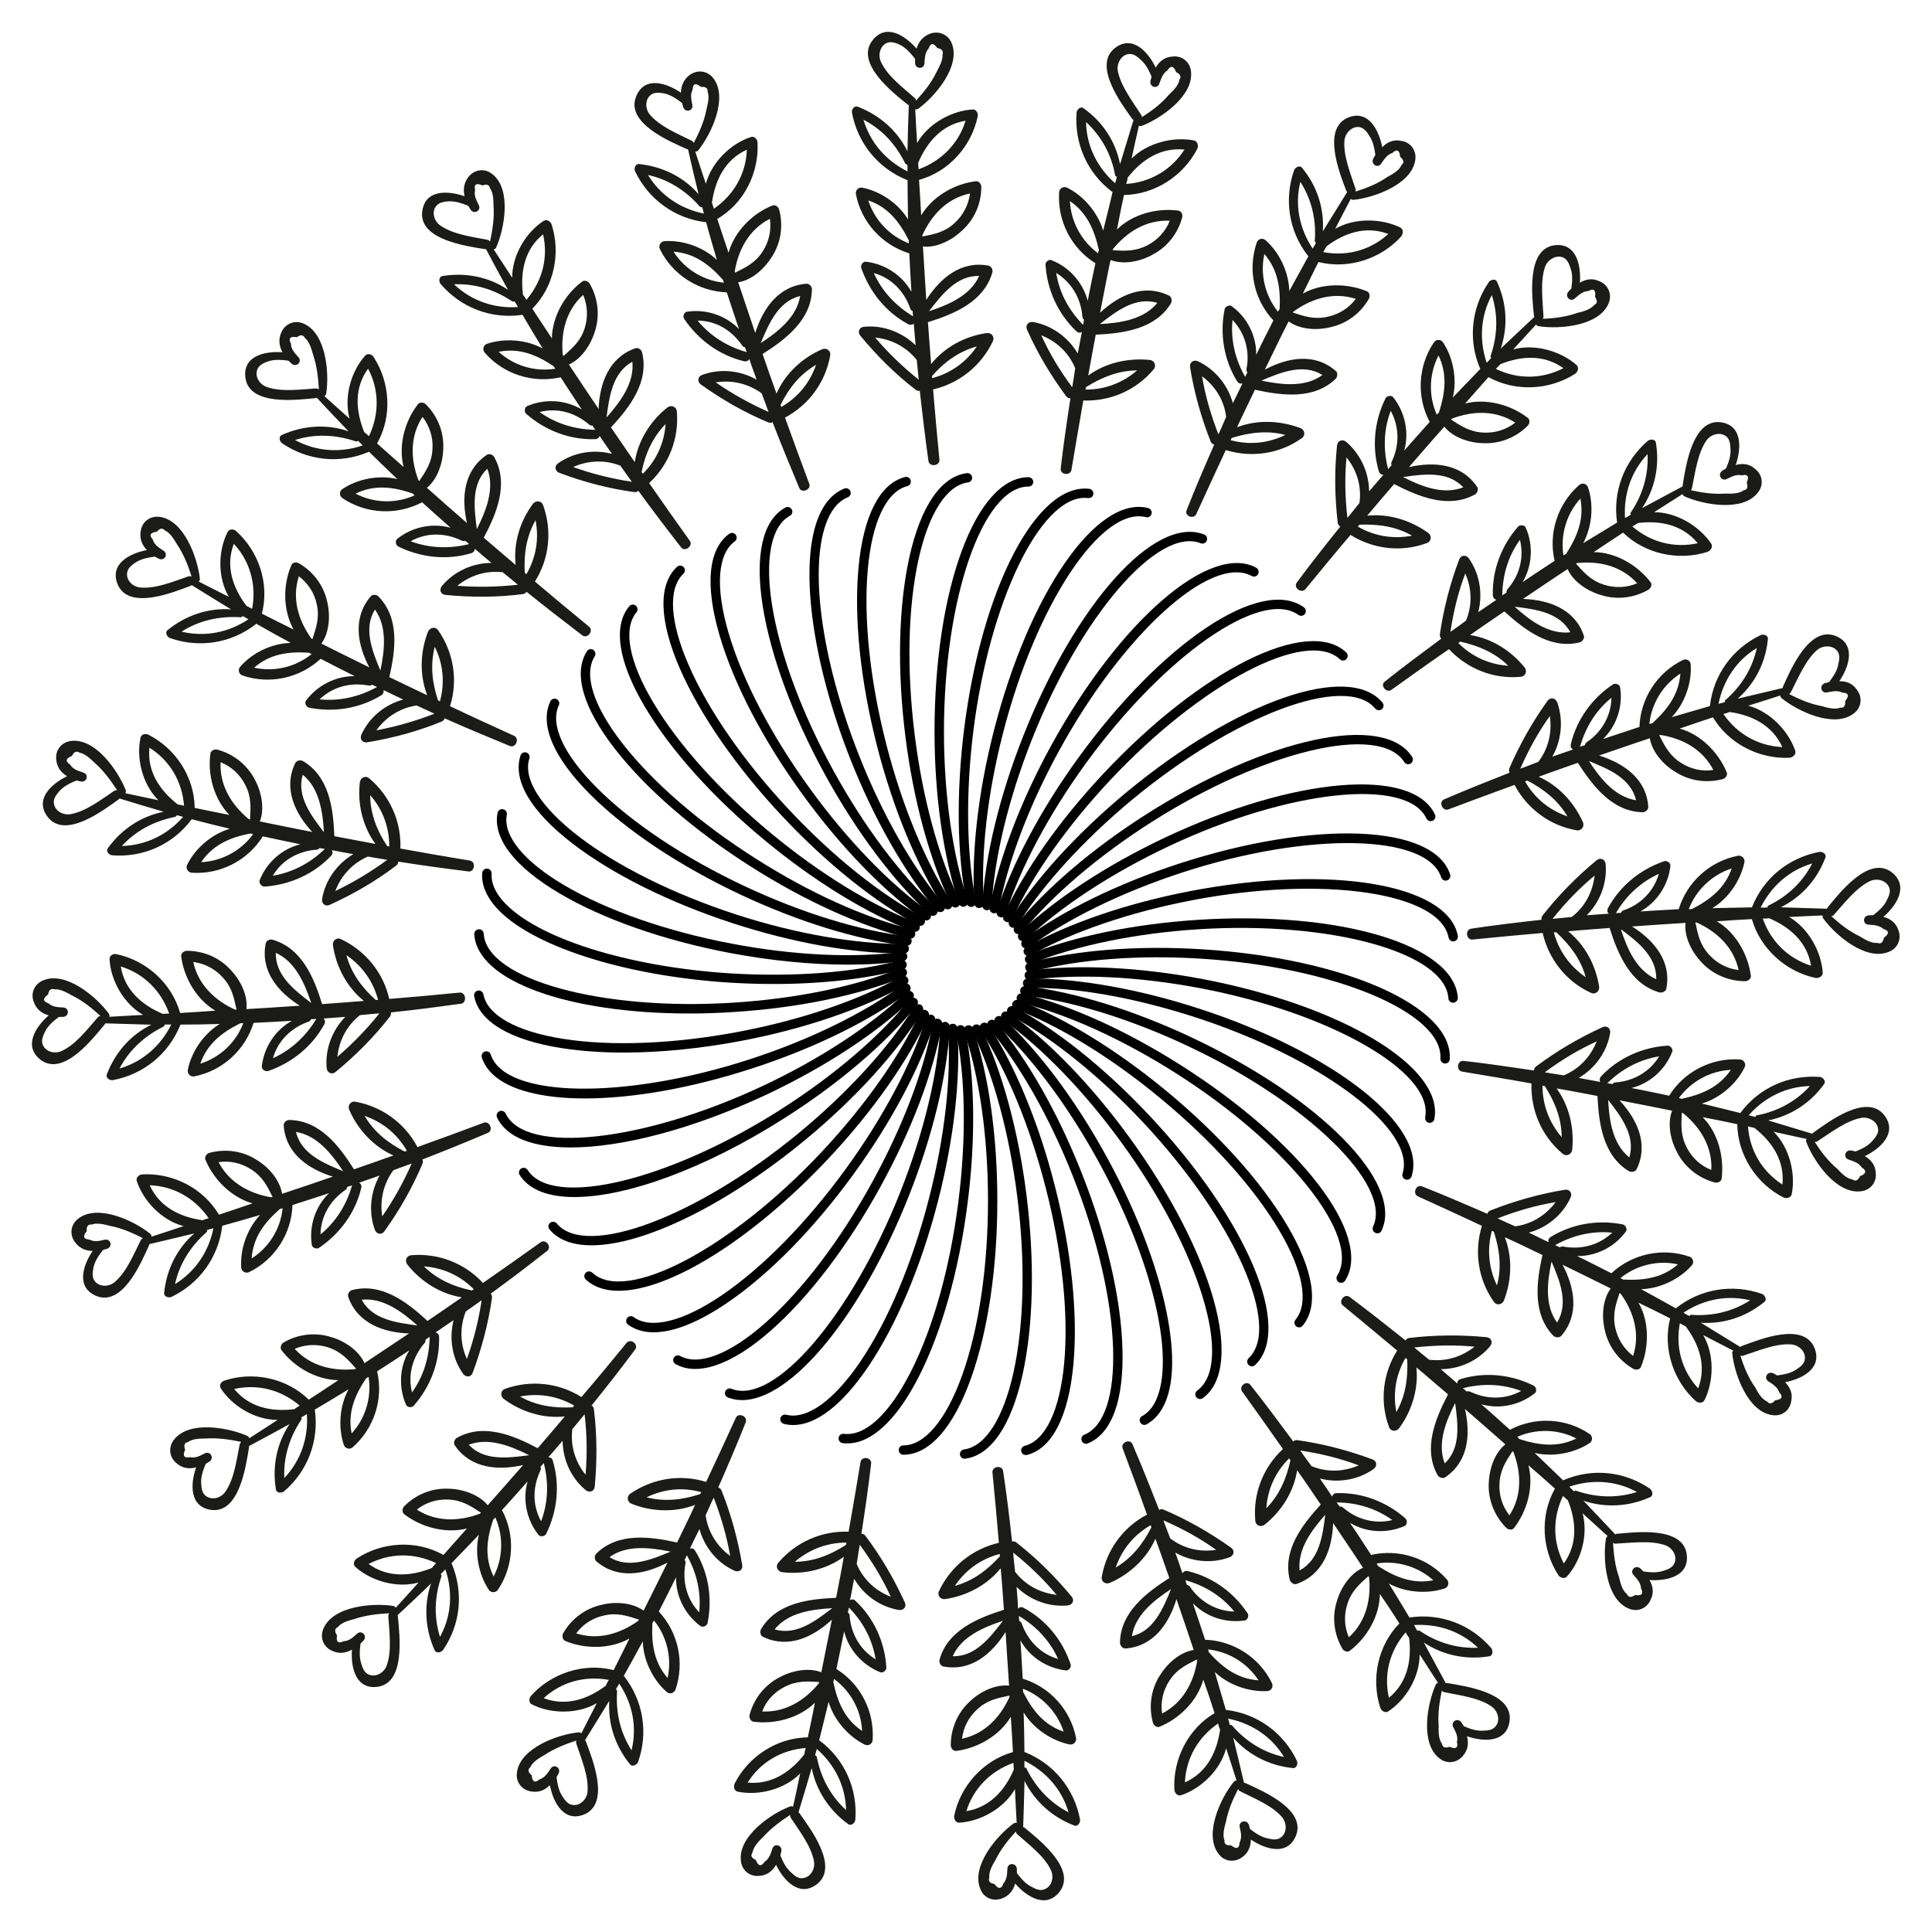 <?xml version="1.0" encoding="UTF-8"?>
<!-- Uploaded to: ICON Repo, www.svgrepo.com, Generator: ICON Repo Mixer Tools -->
<svg width="800px" height="800px" version="1.1" viewBox="144 144 512 512" xmlns="http://www.w3.org/2000/svg">
 <g>
  <path d="m399.3 384.3c-0.523 0-1.008-0.336-1.176-0.859-4.156-12.449-6.465-28.633-6.465-45.594 0-37.785 10.938-67.383 24.918-67.383 0.691 0 1.238 0.566 1.238 1.238 0 0.691-0.547 1.238-1.238 1.238-12.156 0-22.418 29.703-22.418 64.887 0 16.711 2.246 32.621 6.32 44.816 0.23 0.652-0.125 1.363-0.777 1.574-0.129 0.062-0.273 0.082-0.402 0.082z" fill="#010101"/>
  <path d="m397.21 384.51c-0.461 0-0.902-0.25-1.113-0.715-5.711-11.82-10.012-27.605-12.133-44.441-2.246-17.656-1.867-34.594 1.027-47.695 3-13.496 8.398-21.41 15.242-22.273 0.652-0.082 1.301 0.398 1.387 1.07 0.082 0.672-0.398 1.301-1.07 1.387-5.625 0.715-10.41 8.125-13.121 20.34-2.832 12.824-3.191 29.453-0.988 46.832 2.078 16.582 6.297 32.074 11.902 43.664 0.293 0.609 0.043 1.363-0.566 1.66-0.211 0.148-0.398 0.172-0.566 0.172z" fill="#010101"/>
  <path d="m395.13 384.99c-0.398 0-0.797-0.211-1.051-0.566-7.137-11.02-13.395-26.137-17.613-42.551-4.43-17.234-6.191-34.09-4.953-47.441 1.281-13.77 5.648-22.293 12.324-24.016 0.691-0.168 1.344 0.23 1.512 0.902 0.168 0.672-0.23 1.344-0.902 1.512-5.5 1.406-9.301 9.363-10.453 21.832-1.195 13.078 0.523 29.621 4.891 46.602 4.156 16.164 10.285 31.027 17.277 41.836 0.379 0.586 0.211 1.344-0.355 1.723-0.215 0.105-0.445 0.168-0.676 0.168z" fill="#010101"/>
  <path d="m393.13 385.72c-0.355 0-0.691-0.148-0.945-0.441-8.438-9.992-16.543-24.203-22.797-40.012-10.371-26.199-13.73-52.164-8.312-64.633 1.574-3.633 3.82-6.023 6.676-7.16 0.609-0.25 1.344 0.062 1.617 0.691 0.25 0.629-0.062 1.363-0.691 1.617-2.227 0.883-4.008 2.832-5.312 5.836-5.164 11.902-1.805 37.113 8.355 62.746 6.152 15.555 14.105 29.535 22.398 39.34 0.441 0.523 0.379 1.301-0.148 1.762-0.273 0.172-0.566 0.254-0.84 0.254z" fill="#010101"/>
  <path d="m391.25 386.71c-0.293 0-0.609-0.105-0.84-0.336-9.613-8.836-19.438-21.938-27.648-36.863-8.586-15.598-14.465-31.488-16.605-44.715-2.184-13.641-0.062-22.984 5.965-26.281 0.605-0.355 1.363-0.125 1.699 0.484 0.336 0.609 0.125 1.363-0.484 1.68-4.973 2.731-6.695 11.379-4.723 23.742 2.078 12.973 7.871 28.57 16.312 43.914 8.082 14.695 17.719 27.543 27.164 36.211 0.504 0.461 0.547 1.258 0.062 1.762-0.23 0.277-0.566 0.402-0.902 0.402z" fill="#010101"/>
  <path d="m389.48 387.93c-0.25 0-0.504-0.062-0.715-0.23-10.664-7.578-22.043-19.332-32.035-33.105-10.473-14.379-18.301-29.41-22.059-42.277-3.883-13.27-2.981-22.82 2.582-26.852 0.566-0.398 1.344-0.293 1.742 0.273 0.398 0.566 0.273 1.344-0.273 1.742-4.578 3.316-5.184 12.133-1.68 24.141 3.695 12.594 11.398 27.352 21.707 41.523 9.844 13.539 21.012 25.105 31.469 32.516 0.566 0.398 0.691 1.176 0.293 1.742-0.254 0.359-0.633 0.527-1.031 0.527z" fill="#010101"/>
  <path d="m387.89 389.36c-0.211 0-0.398-0.043-0.586-0.148-11.523-6.191-24.289-16.438-35.918-28.82-12.195-12.973-21.832-26.891-27.207-39.191-5.523-12.68-5.793-22.254-0.797-26.953 0.523-0.484 1.301-0.465 1.781 0.039 0.484 0.504 0.441 1.281-0.043 1.762-4.133 3.887-3.629 12.684 1.367 24.164 5.227 12.051 14.738 25.715 26.723 38.48 11.441 12.195 23.992 22.25 35.289 28.316 0.609 0.336 0.82 1.09 0.504 1.68-0.23 0.441-0.652 0.672-1.113 0.672z" fill="#010101"/>
  <path d="m386.5 390.95c-0.148 0-0.293-0.02-0.441-0.082-12.238-4.703-26.176-13.266-39.277-24.078-13.707-11.336-25.043-23.93-31.887-35.477-7.051-11.883-8.52-21.348-4.152-26.641 0.461-0.523 1.238-0.605 1.762-0.168 0.523 0.441 0.609 1.219 0.168 1.742-3.609 4.367-2.016 13.039 4.387 23.809 6.695 11.293 17.82 23.656 31.34 34.824 12.867 10.645 26.574 19.062 38.562 23.68 0.652 0.25 0.965 0.965 0.715 1.617-0.211 0.48-0.672 0.773-1.176 0.773z" fill="#010101"/>
  <path d="m385.32 392.73c-0.105 0-0.188 0-0.293-0.043-12.723-3.129-27.625-9.867-41.965-18.977-15.008-9.527-27.832-20.613-36.062-31.191-8.5-10.914-11.148-20.109-7.473-25.902 0.336-0.59 1.113-0.758 1.699-0.402 0.566 0.379 0.734 1.156 0.379 1.723-3.023 4.785-0.359 13.184 7.324 23.047 8.062 10.371 20.656 21.242 35.457 30.629 14.105 8.965 28.758 15.598 41.227 18.66 0.672 0.168 1.07 0.84 0.902 1.512-0.125 0.566-0.648 0.945-1.195 0.945z" fill="#010101"/>
  <path d="m384.36 394.62h-0.148c-13.035-1.531-28.676-6.34-44.02-13.562-16.102-7.578-30.188-16.961-39.695-26.43-9.781-9.762-13.582-18.559-10.645-24.77 0.293-0.629 1.027-0.883 1.66-0.586 0.629 0.273 0.883 1.027 0.586 1.637-2.414 5.121 1.305 13.121 10.16 21.957 9.301 9.277 23.152 18.492 39.004 25.945 15.113 7.094 30.461 11.84 43.242 13.328 0.672 0.082 1.176 0.691 1.09 1.387-0.059 0.633-0.605 1.094-1.234 1.094z" fill="#010101"/>
  <path d="m382.87 396.66c-12.973 0-28.758-2.812-44.586-7.957-16.898-5.5-32.074-13.055-42.676-21.242-10.957-8.461-15.809-16.711-13.664-23.238 0.207-0.652 0.922-1.027 1.551-0.797 0.652 0.211 1.008 0.922 0.797 1.574-1.742 5.352 2.941 12.824 12.848 20.488 10.391 8.039 25.297 15.43 41.941 20.867 15.891 5.164 31.676 7.828 44.566 7.809 0.672 0 1.238 0.547 1.238 1.238s-0.547 1.258-1.238 1.258h-0.777z" fill="#010101"/>
  <path d="m368.66 399.64c-9.719 0-20.426-1.051-31.301-3.106-17.488-3.336-33.461-8.922-45.027-15.742-11.922-7.031-17.781-14.609-16.48-21.348 0.125-0.672 0.82-1.156 1.469-0.988 0.672 0.125 1.113 0.777 0.988 1.449-1.07 5.562 4.512 12.387 15.281 18.727 11.316 6.656 27.039 12.156 44.23 15.43 16.438 3.129 32.496 3.906 45.219 2.164 0.652-0.062 1.301 0.379 1.406 1.07 0.082 0.672-0.398 1.301-1.07 1.406-4.531 0.645-9.465 0.938-14.715 0.938z" fill="#010101"/>
  <path d="m349.01 404.77c-3.801 0-7.66-0.125-11.586-0.355-28.148-1.785-53.066-9.824-62.031-20.027-2.602-2.961-3.82-6.004-3.609-9.047 0.062-0.691 0.652-1.195 1.324-1.156 0.691 0.043 1.195 0.629 1.176 1.324-0.148 2.371 0.859 4.828 3 7.262 8.566 9.719 32.812 17.445 60.309 19.188 16.668 1.008 32.707-0.188 45.133-3.504 0.652-0.188 1.344 0.211 1.531 0.883 0.168 0.672-0.23 1.344-0.883 1.531-9.758 2.559-21.66 3.902-34.363 3.902z" fill="#010101"/>
  <path d="m326.7 412.59c-32.035 0-56.238-8.566-57.016-20.992-0.043-0.691 0.484-1.281 1.176-1.324 0.777-0.02 1.281 0.484 1.324 1.156 0.754 12.113 31.133 20.531 66.145 18.285 16.668-1.051 32.434-4.305 44.336-9.133 0.652-0.273 1.363 0.043 1.617 0.691 0.25 0.629-0.043 1.363-0.691 1.617-12.156 4.934-28.172 8.23-45.113 9.301-4.031 0.273-7.957 0.398-11.777 0.398z" fill="#010101"/>
  <path d="m309.31 422.94c-5.898 0-11.461-0.398-16.48-1.176-13.664-2.141-21.895-7.031-23.176-13.793-0.125-0.672 0.316-1.324 0.988-1.449 0.652-0.148 1.324 0.316 1.469 0.988 1.051 5.562 8.754 9.844 21.117 11.797 12.953 2.035 29.598 1.344 46.812-1.93 16.395-3.129 31.613-8.312 42.844-14.609 0.609-0.355 1.363-0.125 1.699 0.484 0.336 0.609 0.125 1.363-0.484 1.699-11.461 6.422-26.953 11.715-43.602 14.883-10.867 2.059-21.512 3.106-31.188 3.106z" fill="#010101"/>
  <path d="m299 435.1c-14.672 0-24.98-3.672-27.312-10.852-0.211-0.652 0.148-1.363 0.797-1.574 0.715-0.23 1.363 0.148 1.574 0.797 3.738 11.523 35.16 12.113 68.625 1.258 15.871-5.164 30.312-12.219 40.66-19.859 0.547-0.398 1.344-0.293 1.742 0.273 0.398 0.547 0.293 1.344-0.25 1.742-10.559 7.789-25.234 14.969-41.375 20.215-16.496 5.375-32.055 8-44.461 8z" fill="#010101"/>
  <path d="m295.25 448.09c-9.91 0-17.004-2.602-19.523-7.934-0.293-0.629-0.02-1.363 0.609-1.66 0.586-0.293 1.363-0.02 1.66 0.586 5.164 10.98 36.398 7.621 68.246-7.348 15.156-7.137 28.59-15.953 37.848-24.793 0.484-0.484 1.258-0.461 1.762 0.043 0.461 0.504 0.461 1.281-0.043 1.762-9.445 9.027-23.133 17.988-38.5 25.254-19.734 9.262-38.52 14.09-52.059 14.09z" fill="#010101"/>
  <path d="m296.25 461.23c-6.906 0-12.027-1.891-14.527-5.836-0.379-0.586-0.188-1.344 0.379-1.723 0.586-0.355 1.344-0.211 1.723 0.379 6.527 10.242 37.094 3 66.797-15.848 14.129-8.965 26.367-19.398 34.449-29.348 0.418-0.547 1.195-0.609 1.742-0.188 0.523 0.441 0.609 1.219 0.168 1.742-8.25 10.16-20.699 20.762-35.035 29.871-21.203 13.52-41.965 20.949-55.695 20.949z" fill="#010101"/>
  <path d="m300.77 474.02c-4.934 0-8.773-1.363-11.148-4.219-0.441-0.523-0.355-1.32 0.168-1.742 0.523-0.441 1.324-0.355 1.762 0.168 7.684 9.34 37.156-1.68 64.277-24.078 12.891-10.664 23.723-22.547 30.523-33.441 0.379-0.586 1.133-0.754 1.723-0.398 0.586 0.355 0.754 1.133 0.398 1.723-6.926 11.125-17.949 23.195-31.047 34.027-21.391 17.633-43.098 27.961-56.656 27.961z" fill="#010101"/>
  <path d="m307.95 486.07c-3.59 0-6.551-0.965-8.711-2.981-0.504-0.484-0.523-1.258-0.043-1.762 0.461-0.504 1.238-0.523 1.762-0.062 8.836 8.312 36.672-6.297 60.75-31.949 11.441-12.195 20.719-25.316 26.094-36.988 0.273-0.629 1.008-0.902 1.66-0.609 0.629 0.293 0.902 1.027 0.609 1.66-5.481 11.902-14.906 25.273-26.535 37.66-20.402 21.68-42.258 35.031-55.586 35.031z" fill="#010101"/>
  <path d="m317.23 497.07c-2.644 0-4.914-0.672-6.781-2.016-0.547-0.398-0.672-1.176-0.273-1.742 0.418-0.566 1.195-0.672 1.742-0.273 4.598 3.316 13.121 1.195 23.469-5.856 10.852-7.41 22.504-19.293 32.789-33.461 9.867-13.582 17.402-27.773 21.242-39.969 0.211-0.652 0.965-1.008 1.555-0.82 0.672 0.211 1.027 0.902 0.82 1.555-3.906 12.449-11.586 26.891-21.602 40.684-10.453 14.402-22.316 26.492-33.418 34.051-7.598 5.203-14.293 7.848-19.543 7.848z" fill="#010101"/>
  <path d="m328.25 506.79c-1.91 0-3.652-0.418-5.207-1.281-0.609-0.336-0.82-1.09-0.484-1.68 0.336-0.609 1.09-0.82 1.699-0.484 4.934 2.707 13.16-0.461 22.547-8.754 9.844-8.711 19.902-21.957 28.34-37.305 8.082-14.715 13.812-29.746 16.059-42.301 0.125-0.672 0.672-1.156 1.449-1.008 0.672 0.125 1.133 0.777 1.008 1.449-2.309 12.824-8.102 28.129-16.332 43.074-8.586 15.598-18.828 29.074-28.887 37.977-7.68 6.785-14.648 10.312-20.191 10.312z" fill="#010101"/>
  <path d="m340.68 515.04c-1.324 0-2.582-0.23-3.777-0.691-0.652-0.25-0.945-0.965-0.691-1.617 0.25-0.652 1.008-0.945 1.617-0.691 11.336 4.492 31.805-19.398 44.734-52.082 6.191-15.598 9.973-31.215 10.645-43.977 0.043-0.672 0.586-1.176 1.238-1.176h0.062c0.672 0.043 1.219 0.629 1.176 1.301-0.672 13.035-4.535 28.926-10.812 44.777-12.641 31.863-31.156 54.156-44.191 54.156z" fill="#010101"/>
  <path d="m354.2 521.65c-0.84 0-1.68-0.105-2.477-0.316-0.672-0.168-1.07-0.859-0.902-1.512 0.168-0.652 0.797-1.051 1.512-0.902 5.481 1.387 12.637-3.738 19.668-14.086 7.367-10.875 13.812-26.219 18.18-43.203 4.199-16.289 5.984-32.266 5.039-44.965-0.043-0.691 0.461-1.281 1.156-1.344 0.734-0.105 1.281 0.461 1.324 1.156 0.965 12.973-0.859 29.223-5.102 45.762-4.43 17.234-11 32.852-18.516 43.957-6.828 10.098-13.777 15.453-19.883 15.453z" fill="#010101"/>
  <path d="m368.55 526.52c-0.418 0-0.82-0.02-1.238-0.082-0.672-0.082-1.176-0.715-1.07-1.387 0.082-0.672 0.715-1.176 1.387-1.07 5.688 0.691 12.07-5.289 17.738-16.438 5.961-11.715 10.434-27.75 12.617-45.133 2.121-16.711 1.891-32.789-0.652-45.238-0.148-0.672 0.293-1.344 0.965-1.469 0.734-0.125 1.344 0.293 1.469 0.965 2.602 12.723 2.832 29.074 0.672 46.055-2.227 17.656-6.781 33.965-12.867 45.953-5.856 11.566-12.574 17.844-19.02 17.844z" fill="#010101"/>
  <path d="m383.41 529.52c-0.691 0-1.238-0.566-1.238-1.238 0-0.691 0.547-1.238 1.238-1.238 5.648 0 11.316-6.758 15.555-18.535 4.43-12.363 6.863-28.82 6.863-46.352 0-16.816-2.246-32.746-6.32-44.816-0.23-0.652 0.125-1.363 0.777-1.574 0.672-0.211 1.344 0.125 1.574 0.777 4.156 12.324 6.445 28.527 6.445 45.617 0 17.801-2.477 34.555-7.012 47.191-4.656 13.008-11.02 20.168-17.883 20.168z" fill="#010101"/>
  <path d="m399.64 530.59c-0.629 0-1.156-0.461-1.238-1.09-0.082-0.672 0.398-1.301 1.07-1.387 5.606-0.715 10.371-8.125 13.098-20.34 2.832-12.848 3.211-29.473 0.988-46.855-2.121-16.73-6.34-32.223-11.883-43.664-0.293-0.609-0.043-1.363 0.566-1.66 0.609-0.293 1.363-0.043 1.66 0.566 5.668 11.672 9.973 27.457 12.113 44.441 2.246 17.656 1.867 34.594-1.027 47.695-3 13.496-8.398 21.41-15.219 22.273-0.023 0.02-0.086 0.02-0.129 0.02z" fill="#010101"/>
  <path d="m415.85 529.6c-0.547 0-1.07-0.379-1.195-0.922-0.168-0.672 0.23-1.344 0.902-1.512 5.481-1.406 9.277-9.363 10.453-21.812 1.219-13.078-0.523-29.641-4.891-46.602-4.176-16.312-10.328-31.152-17.277-41.816-0.379-0.586-0.211-1.344 0.355-1.723 0.586-0.398 1.344-0.211 1.723 0.355 7.094 10.875 13.352 25.988 17.59 42.551 4.43 17.234 6.191 34.09 4.953 47.465-1.281 13.77-5.648 22.293-12.301 23.992-0.102 0.023-0.207 0.023-0.312 0.023z" fill="#010101"/>
  <path d="m431.82 526.62c-0.504 0-0.965-0.293-1.156-0.797-0.25-0.629 0.062-1.363 0.691-1.617 5.246-2.078 8.039-10.453 7.621-22.945-0.418-13.141-4.219-29.348-10.684-45.637-6.191-15.641-14.129-29.598-22.379-39.34-0.441-0.523-0.379-1.301 0.148-1.742 0.523-0.461 1.301-0.398 1.762 0.148 8.418 9.93 16.5 24.141 22.777 40.012 6.57 16.543 10.434 33.043 10.852 46.477 0.461 13.812-2.812 22.82-9.195 25.336-0.145 0.066-0.293 0.105-0.438 0.105z" fill="#010101"/>
  <path d="m447.27 521.62c-0.441 0-0.859-0.23-1.09-0.652-0.336-0.609-0.125-1.363 0.484-1.68 2.098-1.156 3.609-3.316 4.512-6.445 3.609-12.469-2.875-37.07-16.164-61.211-8.102-14.738-17.719-27.582-27.121-36.211-0.504-0.461-0.523-1.258-0.062-1.762 0.461-0.504 1.238-0.547 1.762-0.082 9.594 8.797 19.398 21.875 27.605 36.84 13.582 24.688 20.172 50.047 16.375 63.102-1.09 3.777-3.023 6.445-5.711 7.934-0.172 0.129-0.379 0.168-0.59 0.168z" fill="#010101"/>
  <path d="m462.01 514.76c-0.379 0-0.754-0.188-1.008-0.504-0.398-0.566-0.273-1.344 0.273-1.742 9.824-7.16 0.652-37.238-20.047-65.684-9.887-13.602-21.055-25.168-31.426-32.516-0.566-0.398-0.691-1.176-0.293-1.742 0.398-0.566 1.195-0.691 1.742-0.293 10.578 7.516 21.957 19.27 32.012 33.082 22.23 30.562 30.797 60.941 19.48 69.168-0.23 0.168-0.48 0.23-0.734 0.23z" fill="#010101"/>
  <path d="m475.76 506.09c-0.336 0-0.672-0.125-0.902-0.398-0.484-0.504-0.441-1.281 0.043-1.762 8.859-8.332-4.031-37.031-28.109-62.641-11.523-12.258-24.035-22.316-35.266-28.316-0.609-0.336-0.84-1.07-0.523-1.68s1.09-0.82 1.68-0.504c11.461 6.152 24.227 16.375 35.895 28.82 25.883 27.52 38.184 56.594 28.004 66.168-0.211 0.207-0.523 0.312-0.82 0.312z" fill="#010101"/>
  <path d="m488.29 495.77c-0.273 0-0.566-0.082-0.797-0.293-0.523-0.441-0.609-1.219-0.168-1.742 3.609-4.344 2.016-13.016-4.387-23.785-6.719-11.316-17.844-23.68-31.363-34.848-12.93-10.727-26.617-19.125-38.543-23.699-0.652-0.25-0.965-0.965-0.715-1.617 0.25-0.629 0.988-0.965 1.617-0.715 12.156 4.66 26.094 13.227 39.234 24.098 13.707 11.336 25.043 23.93 31.906 35.496 7.055 11.883 8.543 21.348 4.156 26.641-0.23 0.316-0.586 0.465-0.941 0.465z" fill="#010101"/>
  <path d="m499.44 483.96c-0.23 0-0.461-0.062-0.672-0.188-0.586-0.355-0.754-1.133-0.398-1.723 6.508-10.266-13.098-34.848-42.805-53.676-14.191-9.004-28.82-15.641-41.207-18.66-0.672-0.168-1.07-0.84-0.902-1.512s0.777-1.051 1.512-0.922c12.637 3.106 27.543 9.844 41.941 18.996 31.906 20.238 51.051 45.32 43.559 57.121-0.207 0.355-0.605 0.562-1.027 0.562z" fill="#010101"/>
  <path d="m509.01 470.85c-0.168 0-0.355-0.043-0.523-0.125-0.629-0.293-0.902-1.027-0.609-1.66 5.164-11-17.359-32.938-49.184-47.902-15.199-7.137-30.543-11.883-43.242-13.352-0.672-0.082-1.176-0.691-1.09-1.387 0.082-0.691 0.715-1.176 1.387-1.09 12.93 1.492 28.57 6.32 44 13.582 34.195 16.078 56.32 38.582 50.383 51.219-0.199 0.461-0.641 0.715-1.121 0.715z" fill="#010101"/>
  <path d="m516.88 456.64c-0.125 0-0.25-0.02-0.379-0.062-0.672-0.211-1.027-0.922-0.82-1.574 3.758-11.566-21.348-30.5-54.789-41.375-15.977-5.164-31.805-8.082-44.566-7.828-0.672 0-1.238-0.547-1.238-1.238s0.547-1.258 1.238-1.258h0.84c12.867 0 28.633 2.812 44.504 7.957 35.938 11.672 60.711 31.215 56.406 44.504-0.188 0.539-0.672 0.875-1.195 0.875z" fill="#010101"/>
  <path d="m522.91 441.56c-0.082 0-0.148 0-0.23-0.02-0.672-0.125-1.113-0.777-0.988-1.469 2.266-11.945-25-27.605-59.555-34.176-16.52-3.129-32.559-3.906-45.195-2.184-0.672 0.043-1.301-0.379-1.406-1.07-0.082-0.691 0.398-1.324 1.07-1.406 12.848-1.742 29.199-0.965 45.992 2.203 37.113 7.074 64.129 23.363 61.527 37.094-0.102 0.609-0.625 1.027-1.215 1.027z" fill="#010101"/>
  <path d="m526.98 425.84h-0.082c-0.691-0.043-1.219-0.629-1.176-1.324 0.754-12.156-28.254-24.266-63.355-26.449-16.75-1.07-32.812 0.188-45.113 3.484-0.672 0.168-1.344-0.211-1.531-0.883-0.168-0.672 0.23-1.344 0.883-1.531 12.555-3.359 28.887-4.641 45.91-3.57 37.703 2.352 66.566 15.137 65.684 29.094-0.004 0.676-0.57 1.18-1.219 1.18z" fill="#010101"/>
  <path d="m529.08 409.74c-0.652 0-1.195-0.504-1.238-1.156-0.797-12.133-31.066-20.531-66.188-18.324-16.773 1.07-32.516 4.324-44.336 9.109-0.652 0.273-1.344-0.043-1.617-0.691-0.25-0.629 0.043-1.363 0.691-1.617 12.051-4.891 28.066-8.207 45.113-9.301 37.641-2.414 67.91 6.676 68.832 20.637 0.043 0.691-0.484 1.281-1.176 1.324-0.039 0.02-0.059 0.02-0.082 0.02z" fill="#010101"/>
  <path d="m416.5 397.35c-0.441 0-0.859-0.23-1.09-0.629-0.336-0.586-0.125-1.363 0.484-1.699 11.336-6.383 26.809-11.652 43.578-14.883 37.094-7.094 68.223-1.891 70.871 11.859 0.125 0.672-0.316 1.324-0.988 1.449-0.672 0.168-1.324-0.316-1.469-0.988-2.289-11.965-33.379-16.5-67.953-9.887-16.5 3.168-31.719 8.355-42.824 14.609-0.191 0.129-0.402 0.168-0.609 0.168z" fill="#010101"/>
  <path d="m415.89 395.32c-0.379 0-0.754-0.168-1.008-0.504-0.398-0.547-0.293-1.344 0.25-1.742 10.434-7.727 25.129-14.926 41.375-20.215 35.918-11.672 67.469-10.434 71.793 2.875 0.211 0.652-0.148 1.363-0.797 1.574-0.691 0.23-1.344-0.148-1.574-0.797-3.758-11.586-35.227-12.176-68.645-1.281-15.996 5.227-30.438 12.281-40.684 19.859-0.207 0.168-0.461 0.23-0.711 0.23z" fill="#010101"/>
  <path d="m415.01 393.39c-0.336 0-0.652-0.125-0.902-0.379-0.461-0.504-0.461-1.281 0.043-1.762 9.406-8.984 23.09-17.949 38.52-25.254 34.176-16.102 65.621-18.809 71.605-6.152 0.293 0.629 0.02 1.363-0.586 1.66-0.652 0.273-1.363 0.02-1.66-0.586-5.184-11-36.465-7.66-68.266 7.328-15.199 7.18-28.652 15.996-37.871 24.793-0.273 0.227-0.566 0.352-0.883 0.352z" fill="#010101"/>
  <path d="m413.89 391.56c-0.273 0-0.547-0.082-0.797-0.273-0.523-0.441-0.609-1.219-0.168-1.742 8.207-10.098 20.637-20.719 35.035-29.871 31.887-20.258 62.746-26.871 70.281-15.074 0.379 0.586 0.188 1.344-0.379 1.723-0.586 0.379-1.344 0.211-1.723-0.379-6.551-10.309-37.156-3.023-66.84 15.828-14.191 9.027-26.406 19.438-34.449 29.348-0.227 0.273-0.582 0.441-0.961 0.441z" fill="#010101"/>
  <path d="m412.57 389.88c-0.23 0-0.461-0.062-0.672-0.188-0.586-0.355-0.754-1.133-0.398-1.723 6.906-11.062 17.926-23.133 31.047-34.027 29.094-24.098 58.902-34.531 67.824-23.742 0.441 0.523 0.355 1.324-0.168 1.742-0.523 0.441-1.301 0.355-1.762-0.168-7.746-9.363-37.238 1.66-64.32 24.078-12.91 10.707-23.742 22.586-30.523 33.418-0.211 0.402-0.609 0.609-1.027 0.609z" fill="#010101"/>
  <path d="m411.06 388.39c-0.168 0-0.355-0.043-0.523-0.125-0.629-0.293-0.902-1.027-0.609-1.66 5.481-11.859 14.883-25.234 26.535-37.641 25.84-27.543 54.098-41.629 64.297-32.074 0.504 0.484 0.523 1.258 0.062 1.762-0.461 0.504-1.258 0.523-1.742 0.062-8.902-8.293-36.715 6.297-60.793 31.949-11.461 12.219-20.719 25.359-26.094 36.969-0.211 0.484-0.672 0.758-1.133 0.758z" fill="#010101"/>
  <path d="m409.34 387.11c-0.125 0-0.25-0.02-0.379-0.062-0.652-0.211-1.008-0.902-0.797-1.555 3.969-12.492 11.652-26.934 21.602-40.66 22.168-30.562 48.406-48.113 59.785-39.887 0.547 0.398 0.672 1.176 0.273 1.742-0.398 0.547-1.176 0.672-1.742 0.273-9.844-7.137-35.645 10.875-56.301 39.316-9.824 13.52-17.383 27.711-21.266 39.949-0.148 0.527-0.652 0.883-1.176 0.883z" fill="#010101"/>
  <path d="m407.49 386.04c-0.082 0-0.148 0-0.23-0.02-0.672-0.125-1.133-0.777-1.008-1.449 2.394-12.891 8.188-28.172 16.352-43.055 18.199-33.125 42.133-53.719 54.305-47.062 0.609 0.336 0.82 1.09 0.504 1.699-0.336 0.609-1.09 0.82-1.68 0.504-10.727-5.879-34.027 15.242-50.949 46.078-8.039 14.652-13.75 29.66-16.078 42.301-0.102 0.582-0.605 1.004-1.215 1.004z" fill="#010101"/>
  <path d="m405.54 385.22h-0.062c-0.691-0.043-1.219-0.629-1.176-1.324 0.754-13.098 4.598-28.988 10.832-44.754 13.875-35.121 34.891-58.672 47.988-53.488 0.652 0.25 0.945 0.965 0.691 1.617-0.25 0.652-0.965 0.945-1.617 0.691-11.336-4.473-31.867 19.375-44.754 52.082-6.152 15.535-9.93 31.152-10.664 44-0.039 0.672-0.586 1.176-1.238 1.176z" fill="#010101"/>
  <path d="m403.48 384.65c-0.652 0-1.195-0.504-1.238-1.156-0.902-13.078 0.922-29.324 5.121-45.762 9.363-36.609 27.312-62.555 40.914-59.094 0.672 0.168 1.07 0.84 0.902 1.512-0.168 0.672-0.797 1.07-1.512 0.902-11.797-2.961-29.156 23.238-37.871 57.289-4.156 16.184-5.941 32.16-5.059 44.965 0.043 0.691-0.484 1.281-1.156 1.324-0.039 0.02-0.062 0.02-0.102 0.02z" fill="#010101"/>
  <path d="m401.38 384.36c-0.586 0-1.09-0.398-1.219-1.008-2.539-12.805-2.769-29.137-0.672-46.055 4.703-37.473 19.25-65.391 33.188-63.754 0.672 0.082 1.176 0.715 1.07 1.387-0.082 0.672-0.609 1.113-1.387 1.07-0.293-0.043-0.609-0.062-0.922-0.062-11.883 0-25.211 27.648-29.473 61.652-2.078 16.648-1.848 32.727 0.652 45.258 0.125 0.672-0.316 1.344-0.988 1.469-0.082 0.023-0.164 0.043-0.25 0.043z" fill="#010101"/>
  <path d="m392.96 265.82c-0.609-6.215-1.176-12.406-1.68-18.621 6.926-1.617 12.742-6.254 15.828-12.742 0.566-1.238-0.355-2.371-1.66-2.184-5.711 0.82-11.125 3.738-14.695 8.207-0.273-3.715-0.586-7.41-0.84-11.105 7.055-2.184 14.84-5.438 17.066-13.16 0.211-0.734-0.25-1.68-1.07-1.828-7.262-1.344-12.762 3.336-16.438 9.09-0.273-4.703-0.609-9.426-0.883-14.148 3.695 0.418 7.789-1.762 10.348-4.199 3.316-3 5.144-7.199 5.121-11.652 0-0.691-0.629-1.531-1.426-1.449-5.711 0.672-11.523 4.051-14.504 9.047-0.168-3.148-0.379-6.254-0.566-9.406 7.894-2.164 13.938-8.941 15.555-16.898 0.125-0.82-0.398-1.805-1.324-1.762-5.648 0.316-11.82 3.777-14.758 8.902-0.168-3-0.355-5.961-0.484-8.965 0.23 0.082 0.484 0.082 0.754-0.105 4.492-3.234 11.398-11.355 8.902-17.402-0.965-2.371-3.527-3.402-5.879-2.457-1.828 0.734-2.938 2.184-3.422 3.906-3.129-3.59-8.25-6.824-11.777-2.059-4.449 6.004 5.5 13.73 9.383 16.855 0.105 0.082 0.23 0.125 0.336 0.168-0.168 4.074-0.273 8.125-0.355 12.238-2.707-5.5-7.391-9.574-13.141-11.797-0.965-0.398-1.699 0.715-1.574 1.531 1.512 8.125 6.926 14.82 14.633 17.887h0.105c0 3.484 0.082 6.949 0.125 10.434-2.582-4.281-7.391-7.473-12.07-8.398-1.07-0.211-1.91 0.629-1.742 1.699 1.449 7.473 6.926 13.457 14.148 15.703 0.148 3.379 0.379 6.781 0.566 10.18-2.414-4.367-7.012-7.391-12.051-7.977-0.82-0.082-1.469 0.922-1.258 1.637 2.227 6.359 6.527 11.754 12.492 14.945 0.566 0.273 1.07 0.148 1.426-0.188 0.148 1.91 0.336 3.84 0.504 5.75-3.582-3.43-8.535-5.402-13.719-4.898-1.219 0.105-1.742 1.406-0.945 2.352 4.367 5.289 9.195 10.117 14.672 14.336 0.355 0.293 0.734 0.336 1.09 0.273 0.691 6.234 1.449 12.492 2.309 18.66 0.277 1.617 3.09 1.238 2.898-0.398m-6.191-95.156c-0.02-0.25-0.125-0.523-0.441-0.777-3.066-2.707-7.117-5.711-8.859-9.488-0.859-1.848-0.25-4.387 1.742-5.082 0.988-0.379 2.309 0.082 3.234 0.523 1.66 0.797 2.898 2.289 4.051 3.715 0 0.418 0.02 0.84 0.02 1.258 0.168 1.531 2.352 1.574 2.477 0 0.105-1.449 0.105-2.832 1.113-3.969 0.504-1.512 1.281-1.555 2.309-0.105 1.238 0.211 1.699 0.797 1.363 1.723 0.168 1.469-0.945 3.379-1.594 4.641-1.363 2.883-3.316 5.234-5.414 7.562m0.652 18.199c-0.023-0.543-0.023-1.113-0.105-1.68 2.394-5.625 6.359-10.18 12.574-11.188-1.891 6.129-6.445 10.684-12.469 12.867m-2.918 0.547c-5.731-2.832-9.887-7.66-11.672-13.688 4.871 2.5 8.523 6.488 11.02 11.484 0.125 0.293 0.379 0.398 0.629 0.441 0.023 0.605 0.023 1.195 0.023 1.762m3.945 17.277v-0.359c2.457-5.414 6.59-9.805 12.617-11.062-0.379 3-1.805 5.773-4.137 7.894-2.602 2.394-5.289 2.875-8.48 3.527m-3.59 1.805c-5.144-1.996-9.07-6.172-10.746-11.379 5.207 1.762 8.25 5.625 10.746 10.621v0.758m5.332 17.988c3.484-4.512 7.367-9.488 13.309-9.363-2.289 5.144-8.039 7.644-13.309 9.363m-4.199 1.344h-0.02c-4.617-2.793-8.207-6.633-10.41-11.461 4.66 1.281 8.102 4.828 9.699 9.469 0.105 0.336 0.336 0.504 0.609 0.586 0.016 0.484 0.059 0.945 0.121 1.406m0.965 11.566c0.168 1.742 0.355 3.465 0.523 5.227-4.199-3.359-8.082-7.074-11.547-11.168 4.371 0.441 8.316 2.543 11.023 5.941m4.074 4.828c0-0.188-0.02-0.398-0.02-0.586 3.234-3.715 7.16-6.527 11.859-7.828-2.793 4.176-6.906 7.094-11.84 8.414" fill="#1b1b1a"/>
  <path d="m358.46 272.2c-2.164-5.836-4.328-11.672-6.426-17.527 6.297-3.359 10.707-9.34 11.965-16.414 0.25-1.324-0.965-2.203-2.164-1.68-5.266 2.266-9.781 6.484-12.047 11.73-1.258-3.484-2.5-6.992-3.695-10.496 6.234-3.945 12.93-9.09 13.078-17.109 0-0.754-0.672-1.574-1.469-1.512-7.367 0.57-11.504 6.531-13.562 13.039-1.508-4.492-3.019-8.965-4.512-13.414 3.695-0.566 7.055-3.738 8.922-6.738 2.414-3.738 3.086-8.312 1.91-12.594-0.188-0.672-0.988-1.305-1.742-1.031-5.375 2.141-10.055 6.906-11.652 12.512-1.004-2.981-2.012-5.961-2.981-8.941 7.074-4.117 11.129-12.219 10.664-20.344-0.082-0.84-0.859-1.656-1.762-1.363-5.352 1.742-10.434 6.719-11.922 12.387-0.969-2.836-1.891-5.668-2.816-8.523 0.297 0.02 0.504-0.062 0.758-0.293 3.465-4.285 8.02-13.918 4.051-19.125-1.531-2.059-4.281-2.394-6.34-0.859-1.555 1.176-2.227 2.875-2.266 4.66-3.949-2.668-9.742-4.473-11.902 1.07-2.75 6.949 8.879 11.82 13.414 13.855 0.168 0.039 0.27 0.039 0.375 0.082 0.883 3.988 1.805 7.914 2.793 11.902-3.988-4.617-9.574-7.328-15.742-7.996-1.008-0.129-1.449 1.133-1.094 1.91 3.57 7.453 10.516 12.512 18.727 13.496 0.043 0 0.082-0.02 0.105-0.02 0.883 3.359 1.891 6.695 2.856 10.035-3.609-3.465-9.09-5.312-13.855-4.996-1.07 0.082-1.68 1.113-1.258 2.098 3.336 6.844 10.219 11.188 17.734 11.48 1.051 3.234 2.141 6.469 3.211 9.699-3.504-3.59-8.688-5.332-13.746-4.574-0.801 0.105-1.199 1.258-0.758 1.91 3.777 5.562 9.34 9.676 15.934 11.23 0.629 0.105 1.051-0.148 1.344-0.566 0.586 1.828 1.281 3.633 1.93 5.438-4.324-2.434-9.656-3.066-14.484-1.238-1.176 0.418-1.301 1.785-0.316 2.5 5.582 3.988 11.523 7.41 17.863 10.055 0.441 0.168 0.82 0.125 1.156-0.043 2.269 5.856 4.66 11.668 7.074 17.441 0.652 1.492 3.254 0.398 2.648-1.133m-30.609-90.309c-0.082-0.23-0.25-0.484-0.609-0.629-3.629-1.805-8.312-3.695-11-6.863-1.32-1.574-1.363-4.156 0.359-5.356 0.84-0.609 2.246-0.504 3.254-0.316 1.805 0.336 3.422 1.449 4.871 2.539 0.125 0.418 0.25 0.777 0.355 1.219 0.586 1.43 2.664 0.906 2.394-0.648-0.273-1.426-0.629-2.769 0.082-4.113 0.043-1.574 0.82-1.828 2.184-0.695 1.258-0.105 1.867 0.336 1.785 1.301 0.566 1.387-0.043 3.527-0.359 4.894-0.605 3.106-1.887 5.875-3.316 8.668m5.332 17.422c-0.168-0.5-0.312-1.047-0.523-1.574 0.859-6.066 3.527-11.484 9.258-14.066-0.23 6.387-3.422 11.969-8.734 15.641m-2.644 1.281c-6.254-1.258-11.523-4.848-14.82-10.223 5.375 1.176 9.949 4.094 13.645 8.27 0.211 0.23 0.461 0.293 0.715 0.273 0.188 0.566 0.316 1.113 0.461 1.68m8.273 15.66-0.105-0.336c0.988-5.879 3.863-11.168 9.32-13.938 0.418 2.981-0.211 6.023-1.93 8.668-1.934 3.004-4.371 4.137-7.285 5.606m-2.984 2.668c-5.519-0.59-10.391-3.613-13.348-8.23 5.477 0.398 9.422 3.316 13.117 7.473 0.086 0.273 0.168 0.504 0.23 0.758m9.762 15.996c2.227-5.269 4.66-11.062 10.457-12.492-0.883 5.562-5.797 9.449-10.457 12.492m-3.695 2.391h-0.02c-5.184-1.469-9.637-4.262-13.016-8.355 4.848 0.02 9.07 2.562 11.84 6.633 0.168 0.273 0.398 0.398 0.715 0.418 0.168 0.445 0.312 0.867 0.48 1.305m3.949 10.938c0.609 1.637 1.258 3.254 1.828 4.914-4.871-2.164-9.617-4.789-14.004-7.832 4.324-0.691 8.691 0.336 12.176 2.918m5.207 3.59c-0.066-0.168-0.168-0.355-0.191-0.547 2.164-4.41 5.164-8.164 9.406-10.621-1.637 4.746-4.789 8.629-9.215 11.168" fill="#1b1b1a"/>
  <path d="m326.8 287.31c-3.633-5.078-7.223-10.16-10.77-15.281 5.227-4.871 7.934-11.797 7.348-18.934-0.105-1.363-1.531-1.891-2.562-1.07-4.473 3.547-7.727 8.793-8.605 14.441-2.098-3.023-4.176-6.109-6.297-9.195 5.039-5.414 10.16-12.133 8.23-19.922-0.172-0.715-1.055-1.32-1.828-1.027-6.949 2.434-9.406 9.258-9.68 16.059-2.644-3.926-5.269-7.832-7.871-11.777 3.422-1.512 5.879-5.438 6.906-8.816 1.344-4.242 0.82-8.816-1.426-12.66-0.359-0.586-1.324-0.984-1.953-0.523-4.621 3.441-7.938 9.258-8.039 15.074-1.703-2.625-3.488-5.227-5.188-7.852 5.75-5.816 7.621-14.695 5.082-22.441-0.316-0.754-1.262-1.344-2.059-0.859-4.766 3.086-8.375 9.191-8.355 15.07-1.637-2.496-3.254-4.973-4.891-7.492 0.273-0.043 0.461-0.168 0.629-0.484 2.246-5.039 4.156-15.535-1.051-19.523-1.996-1.594-4.703-1.195-6.297 0.797-1.195 1.555-1.426 3.383-1.008 5.102-4.492-1.551-10.535-1.781-11.23 4.117-0.84 7.41 11.633 9.09 16.562 9.906 0.148 0.02 0.25 0 0.355 0 1.891 3.609 3.801 7.16 5.816 10.77-5.078-3.422-11.188-4.617-17.273-3.652-1.051 0.125-1.113 1.469-0.586 2.121 5.375 6.277 13.395 9.363 21.578 8.188 0.02-0.023 0.082-0.043 0.102-0.066 1.762 3.043 3.57 6.004 5.375 8.965-4.406-2.391-10.16-2.769-14.734-1.238-0.988 0.336-1.301 1.512-0.629 2.352 5.016 5.75 12.762 8.188 20.133 6.527 1.805 2.856 3.715 5.668 5.582 8.523-4.328-2.562-9.742-2.918-14.465-0.883-0.734 0.336-0.84 1.555-0.23 2.059 5.059 4.41 11.523 6.926 18.281 6.695 0.633-0.02 0.988-0.398 1.156-0.859 1.027 1.594 2.164 3.148 3.254 4.746-4.766-1.242-10.098-0.441-14.297 2.539-1.008 0.734-0.797 2.078 0.359 2.496 6.379 2.414 13.035 4.18 19.855 5.102 0.465 0.062 0.82-0.082 1.094-0.336 3.695 5.082 7.496 10.078 11.336 15.008 1.027 1.305 3.273-0.438 2.289-1.762m-52.922-79.309c-0.168-0.211-0.379-0.398-0.734-0.461-4.031-0.797-9.047-1.406-12.449-3.777-1.68-1.176-2.414-3.672-1.027-5.246 0.691-0.844 2.016-1.094 3.043-1.156 1.867-0.148 3.695 0.504 5.394 1.195 0.211 0.379 0.461 0.691 0.652 1.07 0.922 1.238 2.812 0.188 2.141-1.238-0.629-1.324-1.344-2.519-0.988-3.988-0.355-1.555 0.316-1.996 1.953-1.258 1.133-0.441 1.824-0.168 2.016 0.797 0.922 1.176 0.883 3.422 0.922 4.805 0.23 3.172-0.293 6.172-0.922 9.258m9.633 15.453c-0.293-0.484-0.566-0.945-0.922-1.387-0.734-6.086 0.441-12.027 5.332-15.977 1.426 6.215-0.211 12.43-4.41 17.363m-2.246 1.91c-6.359 0.441-12.363-1.68-16.941-6.023 5.481-0.25 10.645 1.363 15.305 4.449 0.297 0.168 0.547 0.145 0.734 0.062 0.336 0.504 0.633 1.008 0.902 1.512m12.051 12.992-0.188-0.316c-0.547-5.918 0.879-11.797 5.414-15.891 1.176 2.793 1.344 5.898 0.379 8.902-1.09 3.379-3.172 5.121-5.606 7.305m-2.16 3.359c-5.481 0.859-10.98-0.82-15.012-4.492 5.375-1.07 9.949 0.715 14.57 3.82 0.145 0.23 0.273 0.418 0.441 0.672m13.582 12.91c0.734-5.668 1.637-11.902 6.844-14.758 0.586 5.582-3.172 10.621-6.844 14.758m-2.961 3.273c-0.023 0.023-0.023 0.023 0 0-5.418-0.082-10.453-1.617-14.777-4.703 4.68-1.238 9.402 0.129 13.141 3.32 0.25 0.23 0.543 0.312 0.816 0.23 0.273 0.398 0.527 0.773 0.82 1.152m6.633 9.512c0.988 1.426 2.016 2.812 3.043 4.262-5.269-0.797-10.516-2.098-15.555-3.906 3.988-1.805 8.48-1.953 12.512-0.355m5.941 2.141c-0.062-0.168-0.254-0.316-0.316-0.484 0.965-4.809 2.938-9.215 6.359-12.699-0.355 5.016-2.41 9.594-6.043 13.184" fill="#1b1b1a"/>
  <path d="m300.12 310.09c-4.809-3.969-9.613-7.934-14.359-11.965 3.801-6.047 4.617-13.434 2.184-20.195-0.418-1.281-1.93-1.426-2.731-0.379-3.422 4.578-5.207 10.496-4.555 16.184-2.832-2.391-5.625-4.824-8.457-7.238 3.465-6.527 6.695-14.359 2.769-21.371-0.355-0.672-1.363-1.008-2.016-0.547-6.106 4.18-6.715 11.398-5.203 18.031-3.57-3.106-7.117-6.211-10.625-9.34 2.898-2.352 4.262-6.758 4.344-10.285 0.211-4.449-1.469-8.734-4.66-11.859-0.484-0.504-1.531-0.629-2.016-0.043-3.566 4.531-5.266 11.02-3.84 16.668-2.348-2.102-4.723-4.137-7.031-6.234 4.051-7.117 3.504-16.184-0.965-22.984-0.461-0.676-1.531-0.992-2.164-0.297-3.797 4.199-5.707 11.043-4.156 16.707-2.246-1.973-4.43-3.945-6.676-5.981 0.23-0.125 0.379-0.273 0.484-0.629 0.859-5.457 0-16.078-6.047-18.598-2.371-1.008-4.891 0.062-5.879 2.434-0.797 1.805-0.523 3.609 0.34 5.184-4.766-0.355-10.645 1.008-9.805 6.863 1.113 7.391 13.562 5.773 18.578 5.293 0.148-0.02 0.211-0.082 0.336-0.082 2.75 2.961 5.543 5.918 8.398 8.879-5.75-1.996-11.965-1.574-17.633 0.945-0.965 0.379-0.691 1.699 0 2.203 6.82 4.637 15.363 5.562 22.941 2.309 0.02 0 0.082-0.043 0.105-0.062 2.477 2.457 4.996 4.871 7.516 7.262-4.914-1.176-10.582-0.043-14.547 2.644-0.883 0.547-0.883 1.785-0.023 2.394 6.32 4.262 14.441 4.617 21.141 1.113 2.477 2.266 5.039 4.512 7.559 6.758-4.809-1.344-10.141-0.273-14.129 2.918-0.672 0.504-0.441 1.699 0.273 2.055 6.004 2.938 12.891 3.695 19.355 1.742 0.629-0.211 0.883-0.672 0.922-1.156 1.426 1.281 2.938 2.5 4.387 3.738-4.953 0.043-9.887 2.207-13.141 6.152-0.797 1.008-0.25 2.227 0.945 2.332 6.824 0.672 13.707 0.672 20.551-0.211 0.441-0.062 0.734-0.293 0.945-0.609 4.891 3.945 9.867 7.789 14.82 11.566 1.363 0.965 3.062-1.301 1.762-2.309m-71.602-62.891c-0.254-0.168-0.527-0.297-0.883-0.254-4.074 0.273-9.09 0.988-13.016-0.418-1.91-0.715-3.254-2.918-2.328-4.828 0.441-0.965 1.68-1.555 2.664-1.891 1.742-0.629 3.695-0.461 5.481-0.23 0.316 0.316 0.629 0.547 0.922 0.859 1.238 0.945 2.769-0.547 1.762-1.742-0.984-1.113-1.973-2.078-2.012-3.633-0.734-1.406-0.211-2.016 1.574-1.699 0.984-0.734 1.719-0.652 2.16 0.254 1.199 0.902 1.742 3.062 2.141 4.387 1.008 3 1.344 6.043 1.535 9.195m13.266 12.406c-0.379-0.379-0.754-0.738-1.258-1.094-2.289-5.668-2.688-11.715 1.027-16.812 2.981 5.644 3 12.07 0.23 17.906m-1.66 2.434c-6.043 2.078-12.406 1.574-17.945-1.43 5.227-1.676 10.664-1.445 15.973 0.316 0.297 0.125 0.547 0.043 0.734-0.105 0.422 0.398 0.84 0.82 1.238 1.219m14.988 9.445-0.23-0.25c-2.117-5.586-2.246-11.629 1.094-16.754 1.828 2.394 2.856 5.332 2.644 8.48-0.148 3.551-1.68 5.773-3.508 8.523m-1.238 3.801c-5.039 2.246-10.789 2.059-15.641-0.461 4.891-2.414 9.805-1.867 15.051-0.082 0.234 0.188 0.422 0.312 0.59 0.543m16.5 8.941c-0.734-5.668-1.531-11.922 2.773-16.016 2.016 5.246-0.297 11.082-2.773 16.016m-2.055 3.945-0.023 0.023c-5.207 1.281-10.496 1.113-15.473-0.754 4.219-2.371 9.152-2.309 13.582-0.148 0.273 0.148 0.566 0.125 0.859 0 0.383 0.273 0.695 0.586 1.055 0.879m8.898 7.477c1.344 1.109 2.711 2.184 4.031 3.316-5.312 0.586-10.707 0.691-16.039 0.273 3.422-2.793 7.684-4.094 12.008-3.59m6.297 0.523c-0.102-0.125-0.336-0.254-0.438-0.379-0.297-4.91 0.438-9.676 2.852-13.918 0.969 4.914 0.148 9.867-2.414 14.297" fill="#1b1b1a"/>
  <path d="m280.24 339c-5.644-2.582-11.336-5.164-16.98-7.852 2.141-6.801 0.988-14.168-3.106-20.07-0.734-1.113-2.227-0.859-2.731 0.355-2.098 5.312-2.266 11.484-0.211 16.816-3.34-1.574-6.695-3.211-10.035-4.805 1.66-7.223 2.75-15.598-2.875-21.371-0.484-0.547-1.574-0.629-2.078 0-4.809 5.625-3.527 12.742-0.355 18.789-4.242-2.098-8.5-4.176-12.699-6.297 2.184-3.023 2.394-7.641 1.555-11.082-0.949-4.328-3.699-8.023-7.562-10.227-0.586-0.355-1.637-0.23-1.93 0.484-2.309 5.312-2.246 12.027 0.566 17.086-2.793-1.406-5.648-2.769-8.398-4.199 2.059-7.914-0.797-16.52-6.887-21.938-0.625-0.523-1.719-0.566-2.18 0.273-2.582 5.039-2.668 12.156 0.312 17.215-2.644-1.344-5.269-2.664-7.977-4.051 0.211-0.188 0.273-0.379 0.316-0.734-0.629-5.5-4.156-15.535-10.664-16.418-2.582-0.336-4.746 1.344-5.039 3.883-0.336 1.934 0.379 3.633 1.66 4.914-4.703 0.902-10.016 3.734-7.727 9.172 3.004 6.844 14.633 2.059 19.336 0.297 0.145-0.066 0.188-0.129 0.27-0.168 3.465 2.164 6.906 4.281 10.41 6.422-6.066-0.441-11.965 1.594-16.773 5.457-0.84 0.629-0.211 1.848 0.586 2.141 7.766 2.731 16.246 1.406 22.777-3.695 0-0.043 0.043-0.082 0.082-0.105 3.023 1.742 6.086 3.422 9.152 5.082-5.059 0.125-10.242 2.664-13.371 6.297-0.727 0.777-0.391 1.977 0.551 2.332 7.242 2.477 15.18 0.715 20.742-4.41 2.981 1.555 6.023 3.066 9.027 4.598-4.957-0.062-9.824 2.375-12.891 6.445-0.504 0.672 0.043 1.785 0.82 1.91 6.547 1.301 13.391 0.23 19.164-3.316 0.523-0.355 0.629-0.859 0.566-1.344 1.699 0.859 3.484 1.66 5.207 2.5-4.785 1.301-8.984 4.637-11.105 9.32-0.504 1.176 0.316 2.203 1.531 2.016 6.758-1.113 13.395-2.898 19.797-5.519 0.379-0.168 0.629-0.461 0.734-0.84 5.731 2.562 11.566 4.977 17.32 7.348 1.551 0.586 2.621-2.062 1.09-2.711m-85.457-42.215c-0.316-0.086-0.547-0.148-0.902-0.023-3.863 1.324-8.523 3.297-12.66 2.938-2.059-0.164-3.883-1.969-3.504-4.008 0.148-1.07 1.195-1.953 2.098-2.539 1.512-1.051 3.465-1.406 5.227-1.637 0.398 0.211 0.758 0.379 1.113 0.586 1.449 0.609 2.519-1.219 1.219-2.141-1.219-0.816-2.457-1.488-2.879-2.981-1.051-1.156-0.691-1.867 1.07-2.059 0.797-0.965 1.531-1.07 2.164-0.316 1.406 0.566 2.5 2.519 3.211 3.695 1.785 2.625 2.879 5.504 3.844 8.484m16.035 8.562c-0.461-0.273-0.965-0.523-1.469-0.754-3.715-4.891-5.625-10.602-3.379-16.48 4.324 4.66 6.023 10.875 4.848 17.234m-0.984 2.773c-5.312 3.547-11.547 4.746-17.719 3.273 4.641-2.961 9.973-4.137 15.512-3.82 0.379 0.043 0.59-0.125 0.715-0.316 0.504 0.297 1.031 0.59 1.492 0.863m16.961 5.246-0.316-0.188c-3.441-4.852-5.164-10.645-3.273-16.457 2.394 1.828 4.137 4.41 4.766 7.516 0.734 3.461-0.148 6.023-1.176 9.129m-0.211 3.988c-4.324 3.465-9.93 4.766-15.238 3.59 4.133-3.609 8.984-4.324 14.527-3.965 0.25 0.125 0.438 0.23 0.711 0.375m18.223 4.367c-2.164-5.269-4.555-11.125-1.449-16.184 3.297 4.555 2.582 10.77 1.449 16.184m-0.902 4.324-0.062 0.062c-4.684 2.562-9.824 3.758-15.137 3.234 3.504-3.379 8.27-4.578 13.078-3.652 0.336 0.043 0.586-0.043 0.82-0.23 0.418 0.188 0.859 0.418 1.301 0.586m10.496 4.914c1.574 0.754 3.191 1.426 4.742 2.184-4.977 1.93-10.16 3.422-15.406 4.41 2.559-3.574 6.316-5.922 10.664-6.594m6.191-1.094c-0.148-0.105-0.355-0.168-0.504-0.25-1.574-4.68-2.098-9.469-0.859-14.191 2.223 4.512 2.707 9.508 1.363 14.441" fill="#1b1b1a"/>
  <path d="m268.5 372.06c-6.109-1.008-12.258-2.059-18.391-3.191 0.273-7.117-2.75-13.938-8.23-18.578-1.004-0.883-2.367-0.25-2.516 1.051-0.672 5.688 0.754 11.691 4.137 16.312-3.609-0.672-7.285-1.363-10.895-2.059-0.273-7.391-1.367-15.789-8.312-19.902-0.672-0.379-1.723-0.168-2.059 0.566-3.211 6.656-0.105 13.227 4.512 18.223-4.617-0.922-9.277-1.828-13.875-2.793 1.344-3.484 0.355-7.996-1.344-11.105-2.059-3.945-5.668-6.801-9.973-7.934-0.668-0.168-1.637 0.23-1.781 0.988-0.82 5.711 0.965 12.156 5.016 16.332-3.066-0.629-6.191-1.219-9.195-1.867-0.082-8.164-5.039-15.766-12.301-19.418-0.797-0.355-1.867-0.105-2.059 0.84-1.172 5.496 0.547 12.402 4.746 16.539-2.898-0.609-5.836-1.219-8.773-1.848 0.148-0.23 0.168-0.441 0.125-0.777-2.016-5.164-8.062-13.938-14.547-13.078-2.539 0.336-4.219 2.5-3.863 5.039 0.168 1.953 1.301 3.379 2.856 4.305-4.305 2.098-8.711 6.211-5.082 10.871 4.641 5.836 14.633-1.785 18.746-4.723 0.105-0.082 0.148-0.188 0.254-0.23 3.883 1.176 7.746 2.352 11.691 3.508-5.984 1.156-11.168 4.641-14.801 9.637-0.629 0.82 0.316 1.805 1.113 1.891 8.23 0.652 16.039-2.832 21.035-9.445 0-0.043 0.02-0.082 0.043-0.125 3.359 0.883 6.738 1.742 10.141 2.539-4.848 1.426-9.195 5.227-11.316 9.531-0.461 0.945 0.148 1.996 1.176 2.121 7.621 0.523 14.883-3.254 18.871-9.637 3.297 0.734 6.656 1.406 9.949 2.098-4.848 1.195-8.922 4.809-10.789 9.551-0.273 0.773 0.547 1.719 1.324 1.656 6.656-0.461 12.992-3.254 17.656-8.188 0.441-0.484 0.418-0.988 0.188-1.449 1.891 0.379 3.82 0.691 5.648 1.051-4.219 2.519-7.43 6.824-8.27 11.883-0.168 1.258 0.883 2.078 1.996 1.555 6.254-2.832 12.195-6.254 17.695-10.453 0.316-0.273 0.484-0.609 0.484-1.008 6.191 0.988 12.449 1.828 18.621 2.602 1.672 0.184 2.027-2.648 0.348-2.879m-93.457-18.641c-0.273-0.02-0.566 0-0.84 0.211-3.422 2.266-7.391 5.394-11.484 6.129-2.035 0.355-4.281-0.902-4.449-2.981-0.145-1.07 0.672-2.207 1.367-3.004 1.176-1.406 2.961-2.246 4.641-2.938 0.418 0.105 0.82 0.168 1.195 0.273 1.574 0.211 2.141-1.828 0.629-2.371-1.363-0.465-2.707-0.801-3.527-2.121-1.324-0.863-1.176-1.641 0.484-2.269 0.543-1.133 1.215-1.426 2.035-0.879 1.469 0.211 3.066 1.805 4.051 2.731 2.371 2.098 4.18 4.594 5.898 7.219m17.738 4.113c-0.523-0.148-1.07-0.273-1.656-0.336-4.809-3.758-8.188-8.797-7.516-15.051 5.414 3.402 8.648 8.922 9.172 15.387m-0.25 2.938c-4.199 4.809-9.93 7.559-16.246 7.727 3.695-4.051 8.543-6.57 13.961-7.684 0.355-0.043 0.523-0.273 0.609-0.484 0.562 0.148 1.148 0.273 1.676 0.441m17.738 0.672-0.355-0.082c-4.602-3.801-7.75-8.965-7.453-15.074 2.832 1.137 5.121 3.215 6.547 6.027 1.637 3.191 1.43 5.856 1.262 9.129m0.816 3.906c-3.234 4.449-8.355 7.18-13.77 7.43 3.066-4.555 7.559-6.527 12.992-7.598 0.254 0.043 0.484 0.082 0.777 0.168m18.77-0.484c-3.484-4.555-7.285-9.574-5.625-15.262 4.387 3.551 5.289 9.723 5.625 15.262m0.207 4.41c-0.02 0.043-0.02 0.043-0.02 0.043-3.84 3.715-8.543 6.191-13.75 7.055 2.477-4.176 6.758-6.551 11.652-6.906 0.336-0.043 0.586-0.168 0.734-0.441 0.461 0.102 0.922 0.188 1.383 0.25m11.441 2.016c1.699 0.316 3.422 0.566 5.121 0.883-4.305 3.148-8.922 5.941-13.75 8.25 1.535-4.137 4.598-7.371 8.629-9.133m5.668-2.644c-0.168-0.082-0.379-0.043-0.566-0.125-2.707-4.094-4.492-8.605-4.492-13.496 3.336 3.797 5.059 8.496 5.059 13.621" fill="#1b1b1a"/>
  <path d="m265.77 407.05c-6.191 0.609-12.406 1.176-18.621 1.68-1.555-6.969-6.277-12.742-12.742-15.828-1.195-0.609-2.371 0.379-2.164 1.66 0.84 5.688 3.738 11.105 8.188 14.695-3.633 0.316-7.391 0.547-11.062 0.84-2.184-7.055-5.414-14.863-13.16-17.066-0.715-0.211-1.699 0.273-1.805 1.051-1.406 7.262 3.273 12.805 9.047 16.438-4.68 0.316-9.406 0.629-14.148 0.902 0.441-3.715-1.699-7.828-4.156-10.371-2.981-3.297-7.199-5.082-11.672-5.082-0.691 0.02-1.531 0.652-1.469 1.406 0.715 5.731 4.074 11.504 9.07 14.465-3.106 0.211-6.254 0.441-9.34 0.609-2.227-7.894-8.965-13.938-16.918-15.598-0.859-0.148-1.828 0.379-1.785 1.344 0.273 5.625 3.777 11.84 8.902 14.758-3 0.188-5.941 0.336-8.965 0.504 0.082-0.273 0.082-0.461-0.105-0.797-3.234-4.449-11.379-11.379-17.422-8.859-2.371 0.988-3.441 3.504-2.434 5.856 0.691 1.867 2.164 2.961 3.906 3.422-3.609 3.148-6.781 8.27-2.098 11.82 6.004 4.43 13.688-5.519 16.918-9.406 0.082-0.105 0.082-0.211 0.188-0.293 4.031 0.125 8.082 0.25 12.195 0.355-5.481 2.664-9.594 7.367-11.797 13.141-0.398 0.945 0.734 1.66 1.555 1.555 8.125-1.512 14.777-6.906 17.887-14.57 0-0.043 0-0.105 0.02-0.148 3.441 0 6.949-0.082 10.453-0.168-4.305 2.625-7.535 7.43-8.461 12.133-0.211 1.027 0.691 1.91 1.68 1.762 7.496-1.469 13.52-6.992 15.742-14.191 3.336-0.148 6.781-0.355 10.16-0.547-4.387 2.414-7.367 6.949-7.977 12.027-0.105 0.84 0.945 1.531 1.68 1.281 6.297-2.164 11.715-6.527 14.926-12.469 0.273-0.566 0.125-1.07-0.23-1.449 1.953-0.105 3.883-0.316 5.75-0.441-3.445 3.535-5.398 8.508-4.938 13.629 0.168 1.258 1.426 1.762 2.352 0.988 5.312-4.367 10.141-9.215 14.422-14.695 0.211-0.336 0.316-0.734 0.211-1.09 6.215-0.629 12.492-1.469 18.641-2.309 1.637-0.316 1.238-3.148-0.422-2.941m-95.156 6.172c-0.273 0.043-0.523 0.148-0.734 0.418-2.731 3.086-5.75 7.137-9.531 8.879-1.828 0.859-4.324 0.23-5.039-1.723-0.441-1.008 0.082-2.309 0.566-3.273 0.754-1.66 2.246-2.918 3.695-4.008 0.441-0.02 0.84-0.062 1.238-0.043 1.574-0.211 1.574-2.332 0-2.477-1.449-0.082-2.832-0.082-3.969-1.113-1.512-0.504-1.555-1.281-0.105-2.332 0.211-1.238 0.797-1.68 1.699-1.363 1.469-0.188 3.441 0.945 4.617 1.594 2.859 1.41 5.277 3.363 7.562 5.441m18.223-0.609c-0.523 0-1.113 0.02-1.68 0.082-5.606-2.371-10.16-6.359-11.148-12.574 6.109 1.895 10.664 6.406 12.828 12.492m0.547 2.898c-2.832 5.711-7.641 9.887-13.707 11.652 2.539-4.871 6.551-8.543 11.484-11.02 0.355-0.148 0.461-0.398 0.461-0.629 0.605-0.004 1.172-0.023 1.762-0.004m17.297-3.945h-0.398c-5.394-2.477-9.781-6.656-11.062-12.637 2.981 0.379 5.75 1.805 7.852 4.137 2.434 2.664 2.914 5.309 3.609 8.5m1.785 3.59c-1.953 5.144-6.191 9.09-11.379 10.727 1.785-5.184 5.625-8.25 10.602-10.707 0.25-0.02 0.48-0.062 0.777-0.02m18.008-5.356c-4.555-3.484-9.531-7.348-9.383-13.289 5.144 2.312 7.641 8.043 9.383 13.289m1.344 4.219c-0.02 0.043-0.02 0.043-0.02 0.043-2.75 4.555-6.633 8.188-11.461 10.371 1.324-4.68 4.848-8.082 9.469-9.699 0.316-0.105 0.484-0.316 0.586-0.629 0.504-0.02 0.965-0.02 1.426-0.086m11.59-1.008c1.699-0.125 3.422-0.355 5.144-0.461-3.336 4.156-7.074 8.02-11.148 11.523 0.461-4.406 2.539-8.332 6.004-11.062m4.785-4.051c-0.211-0.02-0.379 0.043-0.609 0.043-3.652-3.254-6.527-7.137-7.789-11.883 4.18 2.836 7.074 6.887 8.398 11.84" fill="#1b1b1a"/>
  <path d="m272.18 441.54c-5.836 2.184-11.691 4.344-17.551 6.445-3.316-6.297-9.34-10.707-16.375-12.008-1.324-0.273-2.227 0.988-1.68 2.184 2.289 5.269 6.527 9.762 11.691 12.051-3.441 1.238-7.012 2.457-10.453 3.672-3.945-6.254-9.09-12.973-17.172-13.078-0.715-0.02-1.555 0.715-1.449 1.492 0.523 7.367 6.488 11.504 13.016 13.52-4.449 1.531-8.965 3.066-13.457 4.555-0.566-3.695-3.633-7.137-6.695-8.965-3.738-2.414-8.27-3.043-12.555-1.891-0.715 0.188-1.301 1.008-1.09 1.742 2.164 5.352 6.926 10.055 12.512 11.652-2.961 0.988-5.941 2.035-8.902 3-4.156-7.055-12.258-11.148-20.363-10.684-0.859 0.082-1.68 0.84-1.406 1.762 1.762 5.375 6.719 10.477 12.406 11.945-2.832 0.945-5.625 1.891-8.523 2.793 0-0.273-0.02-0.461-0.273-0.734-4.281-3.465-13.938-8.039-19.102-4.051-2.059 1.555-2.414 4.281-0.859 6.277 1.156 1.617 2.856 2.289 4.66 2.289-2.707 3.988-4.41 9.742 1.027 11.965 6.992 2.731 11.82-8.879 13.918-13.457 0.082-0.125 0.02-0.23 0.105-0.316 3.926-0.922 7.852-1.848 11.883-2.832-4.578 3.988-7.367 9.594-7.996 15.742-0.125 1.008 1.156 1.406 1.93 1.09 7.43-3.547 12.449-10.516 13.457-18.703v-0.148c3.336-0.902 6.719-1.891 10.055-2.875-3.484 3.652-5.332 9.133-5.016 13.918 0.043 1.051 1.156 1.637 2.059 1.258 6.887-3.359 11.293-10.285 11.523-17.801 3.211-1.008 6.465-2.098 9.699-3.148-3.609 3.465-5.332 8.629-4.578 13.688 0.105 0.84 1.281 1.219 1.93 0.797 5.519-3.738 9.656-9.34 11.188-15.91 0.148-0.629-0.148-1.07-0.566-1.344 1.828-0.609 3.633-1.301 5.414-1.891-2.414 4.305-3 9.613-1.238 14.422 0.504 1.176 1.848 1.344 2.519 0.336 4.008-5.582 7.391-11.523 10.098-17.906 0.148-0.398 0.148-0.797-0.043-1.113 5.816-2.246 11.691-4.641 17.402-7.074 1.516-0.672 0.402-3.273-1.148-2.664m-90.309 30.586c-0.25 0.105-0.461 0.273-0.586 0.586-1.867 3.672-3.738 8.375-6.906 11.062-1.555 1.324-4.137 1.344-5.332-0.355-0.691-0.859-0.523-2.246-0.316-3.316 0.316-1.785 1.406-3.379 2.539-4.828 0.379-0.125 0.754-0.273 1.176-0.355 1.449-0.629 0.922-2.664-0.672-2.394-1.363 0.312-2.688 0.691-4.074-0.023-1.574-0.105-1.867-0.84-0.715-2.227-0.125-1.258 0.316-1.848 1.301-1.762 1.406-0.566 3.57 0.02 4.871 0.355 3.109 0.59 5.922 1.852 8.715 3.258m17.422-5.293c-0.504 0.148-1.07 0.316-1.617 0.547-6.004-0.859-11.441-3.547-14-9.277 6.359 0.23 11.945 3.422 15.617 8.73m1.262 2.668c-1.258 6.254-4.848 11.523-10.18 14.801 1.176-5.352 4.074-9.949 8.207-13.625 0.316-0.23 0.355-0.504 0.273-0.715 0.605-0.168 1.152-0.336 1.699-0.461m15.68-8.293-0.355 0.086c-5.856-0.988-11.148-3.906-13.961-9.32 2.981-0.441 6.047 0.23 8.668 1.953 3.023 1.93 4.199 4.363 5.648 7.281m2.664 2.981c-0.566 5.481-3.609 10.391-8.207 13.309 0.355-5.457 3.254-9.406 7.473-13.098 0.23-0.086 0.465-0.148 0.734-0.211m16.039-9.801c-5.312-2.184-11.125-4.641-12.512-10.41 5.562 0.879 9.449 5.769 12.512 10.41m2.394 3.715-0.043 0.043c-1.449 5.121-4.262 9.637-8.355 12.992 0.082-4.848 2.602-9.07 6.633-11.82 0.273-0.168 0.398-0.441 0.398-0.754 0.465-0.148 0.926-0.273 1.367-0.461m10.914-3.988c1.594-0.547 3.211-1.219 4.848-1.762-2.141 4.867-4.742 9.59-7.809 14-0.668-4.367 0.336-8.691 2.961-12.238m3.57-5.144c-0.168 0.043-0.355 0.148-0.586 0.188-4.367-2.203-8.125-5.207-10.621-9.445 4.805 1.66 8.688 4.828 11.207 9.258" fill="#1b1b1a"/>
  <path d="m287.27 473.22c-5.039 3.609-10.16 7.223-15.281 10.77-4.848-5.227-11.797-7.934-18.934-7.348-1.387 0.082-1.891 1.512-1.051 2.539 3.57 4.492 8.797 7.766 14.402 8.629-2.981 2.098-6.109 4.176-9.109 6.254-5.457-5.039-12.176-10.18-19.965-8.188-0.691 0.148-1.324 1.09-1.051 1.805 2.457 7.012 9.277 9.445 16.102 9.699-3.906 2.625-7.894 5.269-11.797 7.871-1.531-3.422-5.394-5.941-8.816-6.906-4.219-1.344-8.797-0.797-12.617 1.426-0.629 0.379-0.988 1.324-0.609 1.973 3.484 4.598 9.277 7.914 15.113 8.02-2.602 1.723-5.227 3.484-7.828 5.164-5.859-5.746-14.758-7.594-22.422-5.035-0.84 0.316-1.426 1.238-0.883 2.059 3.066 4.746 9.172 8.375 15.051 8.332-2.519 1.637-4.977 3.254-7.516 4.871-0.082-0.25-0.148-0.418-0.484-0.609-5.039-2.246-15.512-4.176-19.48 1.008-1.594 2.059-1.219 4.766 0.82 6.32 1.469 1.258 3.336 1.469 5.059 0.988-1.594 4.555-1.742 10.539 4.094 11.293 7.41 0.84 9.09-11.629 9.93-16.605 0.043-0.148-0.02-0.23 0-0.336 3.57-1.891 7.094-3.82 10.727-5.816-3.359 5.082-4.617 11.168-3.609 17.277 0.105 1.027 1.449 1.07 2.141 0.566 6.297-5.375 9.301-13.395 8.188-21.559-0.043-0.02-0.043-0.082-0.043-0.105 2.981-1.742 5.984-3.59 8.965-5.394-2.414 4.41-2.769 10.203-1.258 14.715 0.336 1.008 1.531 1.301 2.309 0.691 5.75-5.039 8.23-12.848 6.527-20.172 2.832-1.805 5.711-3.695 8.523-5.562-2.602 4.281-2.898 9.719-0.883 14.402 0.336 0.777 1.574 0.859 2.059 0.273 4.41-5.039 6.926-11.523 6.719-18.285-0.02-0.652-0.441-0.988-0.922-1.156 1.637-1.07 3.191-2.203 4.766-3.234-1.219 4.789-0.441 10.059 2.539 14.258 0.797 1.008 2.141 0.82 2.519-0.316 2.371-6.422 4.156-13.035 5.121-19.902 0.02-0.418-0.082-0.82-0.355-1.051 5.039-3.672 10.098-7.496 14.945-11.336 1.383-1.047-0.336-3.293-1.703-2.285m-79.328 52.898c-0.211 0.168-0.355 0.398-0.441 0.734-0.82 4.031-1.406 9.09-3.801 12.492-1.176 1.68-3.609 2.352-5.227 1.027-0.883-0.629-1.09-2.035-1.156-3.106-0.168-1.805 0.484-3.652 1.195-5.332 0.336-0.211 0.691-0.461 1.051-0.629 1.238-0.988 0.168-2.832-1.258-2.164-1.301 0.652-2.477 1.344-3.969 1.027-1.555 0.293-2.016-0.336-1.281-1.973-0.441-1.195-0.188-1.867 0.82-2.059 1.176-0.922 3.441-0.902 4.785-0.922 3.172-0.207 6.281 0.273 9.281 0.902m15.473-9.613c-0.441 0.273-0.965 0.586-1.426 0.945-6.004 0.734-11.922-0.461-15.934-5.352 6.234-1.406 12.469 0.23 17.359 4.406m1.91 2.246c0.441 6.359-1.66 12.387-5.984 16.941-0.25-5.481 1.344-10.684 4.41-15.305 0.23-0.293 0.211-0.586 0.043-0.734 0.543-0.336 1.047-0.629 1.531-0.902m13.016-12.07-0.336 0.168c-5.941 0.566-11.797-0.883-15.914-5.394 2.769-1.176 5.898-1.344 8.879-0.379 3.422 1.133 5.207 3.172 7.371 5.606m3.336 2.203c0.859 5.414-0.82 10.98-4.492 14.988-1.07-5.394 0.715-9.949 3.82-14.59 0.211-0.145 0.422-0.27 0.672-0.398m12.934-13.621c-5.688-0.754-11.945-1.594-14.777-6.824 5.621-0.609 10.641 3.129 14.777 6.824m3.273 2.981c-0.02 0.062-0.02 0.062-0.02 0.062-0.082 5.332-1.617 10.41-4.68 14.695-1.176-4.68 0.168-9.406 3.336-13.098 0.211-0.25 0.273-0.566 0.211-0.859 0.395-0.277 0.793-0.527 1.152-0.801m9.551-6.699c1.406-0.945 2.769-1.996 4.199-2.961-0.797 5.289-2.098 10.516-3.906 15.555-1.824-4.027-1.93-8.477-0.293-12.594m2.121-5.875c-0.168 0.062-0.336 0.23-0.504 0.316-4.785-0.988-9.215-2.918-12.723-6.383 5.039 0.355 9.637 2.434 13.227 6.066" fill="#1b1b1a"/>
  <path d="m310.05 499.88c-3.945 4.809-7.914 9.637-11.965 14.359-6.004-3.801-13.434-4.598-20.172-2.203-1.301 0.441-1.426 1.953-0.355 2.731 4.617 3.422 10.477 5.227 16.121 4.598-2.309 2.793-4.785 5.625-7.18 8.418-6.57-3.465-14.402-6.695-21.434-2.731-0.609 0.336-0.988 1.406-0.523 2.016 4.199 6.109 11.418 6.695 18.094 5.184-3.129 3.547-6.234 7.137-9.383 10.664-2.352-2.898-6.762-4.324-10.328-4.391-4.41-0.211-8.668 1.492-11.797 4.641-0.523 0.504-0.629 1.531-0.082 2.059 4.555 3.527 11.043 5.269 16.688 3.84-2.059 2.332-4.176 4.723-6.215 7.012-7.16-4.031-16.227-3.504-22.984 0.945-0.715 0.504-1.07 1.555-0.355 2.227 4.199 3.777 11.062 5.711 16.73 4.137-2.019 2.242-3.973 4.445-6.051 6.695-0.105-0.23-0.25-0.379-0.586-0.484-5.457-0.859-16.078-0.02-18.578 6.047-1.008 2.371 0.043 4.914 2.414 5.879 1.762 0.84 3.59 0.547 5.164-0.355-0.355 4.809 1.051 10.645 6.844 9.844 7.391-1.113 5.773-13.582 5.332-18.621 0-0.148-0.105-0.211-0.105-0.336 2.961-2.75 5.879-5.519 8.879-8.398-1.953 5.773-1.574 11.988 0.945 17.656 0.398 0.945 1.699 0.629 2.227-0.02 4.68-6.824 5.519-15.344 2.289-22.945-0.02-0.02-0.02-0.062-0.02-0.105 2.41-2.481 4.844-4.996 7.258-7.539-1.219 4.891-0.043 10.578 2.582 14.57 0.586 0.883 1.828 0.859 2.414 0.082 4.281-6.34 4.66-14.547 1.113-21.16 2.227-2.477 4.535-5.039 6.781-7.598-1.363 4.809-0.273 10.16 2.875 14.148 0.504 0.652 1.742 0.398 2.059-0.273 2.961-6.004 3.695-12.91 1.742-19.398-0.168-0.609-0.629-0.859-1.176-0.883 1.324-1.449 2.519-2.938 3.777-4.367 0.082 4.934 2.164 9.824 6.152 13.098 1.051 0.777 2.289 0.25 2.371-0.965 0.629-6.824 0.629-13.688-0.23-20.551-0.082-0.398-0.25-0.777-0.609-0.922 3.926-4.871 7.828-9.867 11.523-14.82 1.07-1.363-1.176-3.082-2.246-1.781m-62.891 71.645c-0.168 0.25-0.25 0.484-0.25 0.84 0.25 4.094 0.988 9.133-0.441 13.035-0.691 1.891-2.898 3.211-4.785 2.352-1.027-0.398-1.617-1.699-1.891-2.731-0.629-1.699-0.484-3.609-0.25-5.457 0.316-0.273 0.586-0.629 0.859-0.883 0.965-1.258-0.566-2.769-1.762-1.762-1.09 0.988-2.035 1.953-3.57 2.016-1.426 0.715-2.059 0.211-1.762-1.574-0.715-1.051-0.652-1.762 0.25-2.184 0.883-1.219 3.086-1.785 4.41-2.141 2.977-0.984 6.106-1.344 9.191-1.512m12.426-13.285c-0.355 0.355-0.754 0.797-1.113 1.281-5.625 2.266-11.672 2.644-16.793-1.051 5.668-2.961 12.07-3.004 17.906-0.23m2.438 1.656c2.059 6.047 1.594 12.406-1.426 17.906-1.637-5.227-1.449-10.664 0.336-15.891 0.125-0.379 0.02-0.629-0.148-0.754 0.418-0.441 0.836-0.863 1.238-1.262m9.445-15.008-0.273 0.25c-5.582 2.098-11.609 2.227-16.73-1.07 2.352-1.891 5.332-2.832 8.461-2.664 3.566 0.188 5.812 1.699 8.543 3.484m3.797 1.258c2.227 5.016 2.035 10.832-0.461 15.641-2.414-4.934-1.891-9.805-0.105-15.074 0.168-0.207 0.359-0.355 0.566-0.566m8.965-16.5c-5.688 0.754-11.945 1.555-16.016-2.769 5.227-2.016 11.043 0.273 16.016 2.769m3.945 2.016-0.062 0.086c1.324 5.144 1.156 10.453-0.715 15.406-2.352-4.242-2.266-9.133-0.148-13.52 0.125-0.316 0.125-0.629-0.043-0.883 0.32-0.375 0.676-0.73 0.969-1.09m7.496-8.922c1.09-1.258 2.141-2.644 3.254-3.945 0.609 5.312 0.715 10.664 0.25 16.016-2.769-3.422-4.051-7.684-3.504-12.07m0.504-6.234c-0.148 0.105-0.25 0.316-0.398 0.441-4.891 0.273-9.676-0.398-13.961-2.856 4.953-0.965 9.949-0.145 14.359 2.414" fill="#1b1b1a"/>
  <path d="m339 519.74c-2.602 5.688-5.207 11.355-7.871 16.984-6.781-2.121-14.168-0.945-20.07 3.106-1.113 0.754-0.84 2.246 0.355 2.707 5.375 2.121 11.484 2.332 16.793 0.273-1.512 3.316-3.191 6.676-4.766 9.973-7.262-1.617-15.641-2.707-21.391 2.918-0.504 0.484-0.609 1.594 0 2.078 5.648 4.828 12.762 3.504 18.828 0.336-2.121 4.242-4.176 8.5-6.32 12.723-3.023-2.203-7.641-2.434-11.082-1.555-4.305 0.922-7.996 3.672-10.223 7.535-0.355 0.629-0.211 1.66 0.461 2.016 5.352 2.246 12.027 2.227 17.086-0.609-1.387 2.769-2.75 5.625-4.176 8.375-7.914-2.035-16.562 0.82-21.938 6.844-0.523 0.691-0.609 1.785 0.25 2.227 5.016 2.562 12.156 2.644 17.215-0.316-1.363 2.688-2.707 5.332-4.094 8.02-0.148-0.188-0.336-0.293-0.715-0.293-5.473 0.543-15.484 4.133-16.344 10.621-0.379 2.582 1.324 4.723 3.863 5.059 1.891 0.355 3.59-0.398 4.871-1.68 0.883 4.723 3.801 9.992 9.172 7.727 6.844-3 2.098-14.633 0.355-19.332-0.082-0.168-0.168-0.188-0.211-0.316 2.121-3.422 4.262-6.887 6.422-10.41-0.379 6.086 1.574 11.988 5.481 16.793 0.629 0.797 1.805 0.168 2.141-0.586 2.769-7.809 1.363-16.246-3.695-22.754-0.082-0.027-0.082-0.051-0.082-0.09 1.699-3.023 3.359-6.086 5.039-9.152 0.105 5.039 2.707 10.223 6.297 13.395 0.797 0.715 1.953 0.379 2.352-0.566 2.5-7.242 0.715-15.242-4.41-20.719 1.512-2.981 3.086-6.066 4.578-9.09-0.105 5.016 2.352 9.867 6.422 12.91 0.672 0.504 1.785-0.062 1.93-0.797 1.301-6.551 0.25-13.434-3.336-19.188-0.336-0.523-0.82-0.672-1.344-0.523 0.859-1.762 1.66-3.504 2.519-5.184 1.301 4.746 4.617 8.941 9.301 11.062 1.219 0.504 2.289-0.336 2.035-1.531-1.156-6.758-2.938-13.395-5.5-19.773-0.211-0.398-0.484-0.691-0.859-0.754 2.519-5.711 5.016-11.547 7.285-17.277 0.629-1.625-1.977-2.695-2.625-1.184m-42.238 85.5c-0.125 0.273-0.125 0.523-0.02 0.859 1.281 3.906 3.316 8.566 2.961 12.723-0.168 1.996-1.996 3.84-4.031 3.484-1.09-0.105-1.996-1.219-2.519-2.121-1.07-1.492-1.426-3.379-1.66-5.207 0.211-0.355 0.379-0.734 0.586-1.09 0.609-1.469-1.281-2.519-2.121-1.238-0.82 1.219-1.512 2.414-2.961 2.875-1.176 1.051-1.93 0.734-2.098-1.07-0.965-0.82-1.113-1.512-0.336-2.164 0.566-1.406 2.519-2.519 3.715-3.191 2.586-1.738 5.547-2.875 8.484-3.859m8.586-16.059c-0.25 0.441-0.586 0.945-0.797 1.531-4.848 3.633-10.539 5.543-16.457 3.316 4.68-4.324 10.875-6.004 17.254-4.848m2.75 0.984c3.57 5.312 4.766 11.566 3.273 17.676-2.961-4.641-4.199-9.93-3.84-15.473 0.082-0.379-0.105-0.586-0.316-0.672 0.297-0.523 0.59-1.047 0.883-1.531m5.25-16.938-0.23 0.316c-4.848 3.465-10.621 5.164-16.414 3.316 1.762-2.434 4.41-4.137 7.473-4.766 3.504-0.777 6.066 0.102 9.172 1.133m3.988 0.23c3.422 4.262 4.766 9.93 3.59 15.219-3.59-4.137-4.324-8.984-4.031-14.547 0.168-0.23 0.273-0.422 0.441-0.672m4.387-18.266c-5.289 2.184-11.125 4.578-16.207 1.469 4.535-3.316 10.75-2.578 16.207-1.469m4.324 0.926v0.082c2.602 4.641 3.801 9.805 3.254 15.074-3.336-3.484-4.535-8.25-3.633-13.035 0.043-0.316-0.043-0.629-0.25-0.859 0.211-0.402 0.461-0.844 0.629-1.262m4.953-10.559c0.734-1.492 1.344-3.106 2.141-4.66 1.93 4.977 3.441 10.141 4.367 15.43-3.547-2.582-5.898-6.402-6.508-10.77m-1.152-6.129c-0.105 0.148-0.168 0.336-0.273 0.504-4.66 1.531-9.445 2.121-14.211 0.859 4.555-2.227 9.551-2.731 14.484-1.363" fill="#1b1b1a"/>
  <path d="m372.04 531.47c-1.008 6.172-2.059 12.301-3.148 18.453-7.117-0.293-13.961 2.731-18.598 8.188-0.922 1.008-0.23 2.394 1.051 2.539 5.711 0.672 11.691-0.734 16.27-4.094-0.609 3.59-1.344 7.262-2.035 10.875-7.41 0.316-15.828 1.406-19.902 8.332-0.355 0.609-0.188 1.699 0.523 2.016 6.719 3.211 13.227 0.105 18.262-4.555-0.965 4.641-1.867 9.32-2.793 13.938-3.484-1.344-7.996-0.379-11.125 1.363-3.906 2.016-6.758 5.625-7.894 9.93-0.188 0.691 0.23 1.637 0.965 1.805 5.731 0.777 12.195-0.965 16.352-5.016-0.609 3.043-1.219 6.152-1.891 9.172-8.188 0.105-15.785 5.082-19.418 12.301-0.316 0.797-0.105 1.891 0.82 2.078 5.5 1.176 12.449-0.586 16.562-4.785-0.629 2.961-1.195 5.856-1.891 8.816-0.211-0.168-0.379-0.211-0.754-0.105-5.164 1.953-13.918 8.02-13.035 14.504 0.273 2.582 2.477 4.219 5.039 3.883 1.91-0.148 3.359-1.324 4.262-2.898 2.121 4.324 6.297 8.668 10.875 5.082 5.856-4.641-1.785-14.652-4.66-18.766-0.105-0.125-0.211-0.148-0.273-0.23 1.176-3.863 2.352-7.766 3.504-11.734 1.219 5.984 4.641 11.188 9.637 14.82 0.82 0.629 1.828-0.273 1.93-1.113 0.629-8.27-2.875-16.078-9.508-21.035-0.082-0.02-0.082-0.043-0.082-0.043 0.859-3.379 1.68-6.781 2.5-10.18 1.426 4.848 5.269 9.195 9.551 11.316 0.945 0.484 2.016-0.148 2.121-1.156 0.523-7.641-3.234-14.926-9.613-18.871 0.691-3.273 1.426-6.656 2.059-9.973 1.195 4.871 4.848 8.922 9.551 10.832 0.734 0.316 1.699-0.523 1.637-1.258-0.398-6.676-3.234-13.035-8.188-17.676-0.461-0.441-0.945-0.441-1.449-0.168 0.441-1.93 0.715-3.82 1.113-5.668 2.477 4.262 6.781 7.43 11.84 8.27 1.301 0.168 2.121-0.902 1.574-2.016-2.856-6.215-6.297-12.156-10.453-17.656-0.273-0.336-0.629-0.547-1.051-0.523 0.965-6.172 1.867-12.449 2.582-18.578 0.23-1.715-2.543-2.074-2.816-0.414m-18.617 93.477c-0.082 0.316 0 0.566 0.168 0.84 2.246 3.441 5.394 7.41 6.129 11.523 0.336 1.973-0.922 4.219-2.981 4.41-1.09 0.211-2.246-0.652-2.981-1.406-1.43-1.156-2.246-2.898-2.961-4.578 0.125-0.398 0.188-0.82 0.273-1.219 0.23-1.574-1.891-2.121-2.371-0.652-0.461 1.406-0.82 2.707-2.098 3.547-0.859 1.324-1.68 1.176-2.309-0.504-1.156-0.523-1.449-1.176-0.859-2.016 0.211-1.512 1.785-3.106 2.769-4.051 2.074-2.305 4.594-4.172 7.219-5.894m4.094-17.719c-0.125 0.484-0.316 1.09-0.355 1.699-3.738 4.746-8.754 8.082-15.031 7.473 3.379-5.414 8.941-8.645 15.387-9.172m2.938 0.254c4.809 4.199 7.621 9.93 7.766 16.207-4.074-3.715-6.656-8.5-7.727-13.918-0.043-0.398-0.273-0.566-0.504-0.566 0.148-0.59 0.316-1.199 0.465-1.723m0.629-17.738-0.105 0.379c-3.777 4.578-8.922 7.727-14.988 7.43 1.051-2.832 3.191-5.144 5.961-6.527 3.215-1.66 5.922-1.469 9.133-1.281m3.949-0.797c4.41 3.211 7.18 8.332 7.43 13.77-4.555-3.066-6.488-7.559-7.641-12.992 0.082-0.273 0.105-0.504 0.211-0.777m-0.484-18.77c-4.555 3.484-9.574 7.305-15.281 5.625 3.527-4.406 9.719-5.309 15.281-5.625m4.43-0.23v0.082c3.738 3.801 6.215 8.461 7.074 13.707-4.137-2.519-6.551-6.781-6.906-11.652-0.02-0.316-0.211-0.586-0.461-0.754 0.082-0.457 0.207-0.941 0.293-1.383m2.035-11.504c0.316-1.637 0.484-3.359 0.84-5.059 3.148 4.305 5.984 8.879 8.207 13.77-4.07-1.574-7.348-4.617-9.047-8.711m-2.707-5.644c-0.043 0.188-0.082 0.398-0.105 0.586-4.137 2.688-8.605 4.492-13.562 4.492 3.863-3.293 8.566-5.078 13.668-5.078" fill="#1b1b1a"/>
  <path d="m407.01 534.22c0.609 6.215 1.195 12.426 1.699 18.641-6.926 1.574-12.762 6.254-15.828 12.723-0.629 1.219 0.379 2.371 1.637 2.184 5.731-0.859 11.125-3.738 14.672-8.164 0.355 3.633 0.586 7.367 0.859 11-7.074 2.246-14.906 5.481-17.066 13.227-0.168 0.672 0.273 1.699 1.051 1.805 7.305 1.387 12.785-3.316 16.457-9.133 0.273 4.746 0.629 9.469 0.922 14.211-3.738-0.398-7.828 1.699-10.41 4.199-3.234 2.961-5.039 7.18-5.039 11.609 0 0.734 0.629 1.555 1.387 1.492 5.731-0.691 11.566-4.074 14.527-9.047 0.211 3.106 0.398 6.254 0.566 9.34-7.894 2.227-13.938 8.984-15.574 16.898-0.105 0.859 0.379 1.848 1.324 1.828 5.625-0.316 11.84-3.777 14.777-8.902 0.125 3 0.316 5.941 0.461 8.984-0.25-0.082-0.461-0.105-0.797 0.105-4.449 3.211-11.355 11.336-8.836 17.383 0.922 2.414 3.484 3.441 5.856 2.457 1.805-0.672 2.898-2.164 3.379-3.906 3.148 3.652 8.312 6.738 11.82 2.098 4.449-6.004-5.5-13.707-9.363-16.918-0.105-0.082-0.23-0.082-0.336-0.148 0.148-4.031 0.25-8.082 0.355-12.238 2.75 5.481 7.367 9.613 13.141 11.82 0.965 0.398 1.68-0.734 1.574-1.574-1.531-8.145-6.926-14.777-14.633-17.863-0.043 0-0.043-0.02-0.105-0.043-0.02-3.465-0.105-6.949-0.211-10.477 2.625 4.324 7.473 7.516 12.156 8.48 1.051 0.211 1.891-0.672 1.742-1.68-1.449-7.516-6.992-13.562-14.148-15.742-0.211-3.316-0.355-6.824-0.609-10.16 2.414 4.387 6.992 7.367 12.051 7.977 0.797 0.125 1.512-0.945 1.258-1.637-2.141-6.34-6.488-11.777-12.492-14.969-0.566-0.316-1.027-0.168-1.449 0.211-0.043-1.973-0.273-3.883-0.379-5.75 3.504 3.465 8.48 5.414 13.602 4.914 1.281-0.168 1.785-1.406 0.988-2.332-4.367-5.269-9.215-10.117-14.672-14.359-0.355-0.273-0.734-0.379-1.113-0.23-0.691-6.234-1.426-12.512-2.371-18.621-0.207-1.73-2.977-1.371-2.828 0.309m6.211 95.137c0 0.316 0.148 0.523 0.379 0.754 3.066 2.75 7.16 5.75 8.922 9.531 0.84 1.828 0.23 4.324-1.742 5.039-1.027 0.484-2.352-0.043-3.254-0.586-1.68-0.754-2.875-2.203-4.031-3.672 0-0.418-0.02-0.859-0.02-1.238-0.23-1.574-2.394-1.555-2.5-0.02-0.082 1.469-0.082 2.856-1.09 3.988-0.461 1.492-1.324 1.574-2.352 0.125-1.258-0.23-1.699-0.754-1.344-1.742-0.23-1.512 0.922-3.441 1.637-4.641 1.344-2.777 3.297-5.211 5.394-7.539m-0.629-18.18c0.02 0.484 0 1.113 0.105 1.723-2.371 5.543-6.359 10.055-12.617 11.082 1.91-6.066 6.426-10.645 12.512-12.805m2.898-0.547c5.731 2.832 9.93 7.621 11.691 13.664-4.891-2.539-8.629-6.508-11.082-11.461-0.105-0.355-0.379-0.461-0.609-0.398-0.023-0.609 0-1.258 0-1.805m-3.969-17.277v0.379c-2.457 5.394-6.59 9.781-12.574 11.062 0.336-3 1.785-5.773 4.094-7.871 2.644-2.394 5.309-2.918 8.48-3.57m3.59-1.805c5.121 1.996 9.09 6.215 10.77 11.355-5.207-1.762-8.25-5.582-10.77-10.578 0-0.23-0.02-0.484 0-0.777m-5.332-18.012c-3.484 4.555-7.348 9.531-13.309 9.383 2.289-5.141 8.039-7.641 13.309-9.383m4.238-1.363c0.02 0.082 0.02 0.082 0.02 0.082 4.578 2.707 8.207 6.57 10.371 11.398-4.617-1.344-8.039-4.848-9.656-9.445-0.148-0.316-0.355-0.547-0.629-0.609-0.082-0.48-0.062-0.965-0.105-1.426m-1.008-11.629c-0.148-1.637-0.398-3.359-0.504-5.082 4.156 3.316 8.082 7.055 11.484 11.188-4.324-0.5-8.27-2.578-10.98-6.106m-4.09-4.723c0.043 0.168 0.043 0.398 0.082 0.586-3.316 3.672-7.18 6.57-11.945 7.852 2.836-4.219 6.906-7.137 11.863-8.438" fill="#1b1b1a"/>
  <path d="m441.52 527.84c2.164 5.836 4.367 11.691 6.445 17.551-6.297 3.316-10.727 9.34-11.965 16.395-0.316 1.324 0.965 2.203 2.141 1.68 5.289-2.309 9.781-6.488 12.051-11.672 1.281 3.402 2.457 6.949 3.695 10.391-6.254 4.008-12.973 9.152-13.078 17.191 0 0.691 0.715 1.574 1.469 1.492 7.391-0.566 11.484-6.527 13.496-13.078 1.531 4.492 3.106 8.984 4.578 13.477-3.715 0.566-7.117 3.672-8.984 6.758-2.352 3.672-3 8.23-1.828 12.512 0.168 0.691 0.988 1.344 1.699 1.09 5.352-2.164 10.117-6.926 11.652-12.512 1.051 2.938 2.059 5.941 2.981 8.879-7.031 4.156-11.105 12.281-10.645 20.34 0.105 0.859 0.84 1.699 1.742 1.426 5.375-1.762 10.496-6.738 11.965-12.449 0.945 2.875 1.867 5.668 2.769 8.566-0.273-0.02-0.461 0.02-0.734 0.316-3.484 4.281-8.02 13.898-4.051 19.082 1.531 2.098 4.262 2.414 6.32 0.859 1.574-1.09 2.246-2.812 2.246-4.641 4.031 2.707 9.781 4.367 11.965-1.051 2.75-6.949-8.879-11.82-13.414-13.918-0.148-0.043-0.25-0.02-0.355-0.043-0.922-3.945-1.867-7.871-2.856-11.945 4.094 4.578 9.613 7.391 15.785 8.02 1.027 0.105 1.426-1.156 1.09-1.93-3.59-7.473-10.516-12.492-18.727-13.477-0.082 0.02-0.082 0-0.105 0-0.965-3.336-1.93-6.676-2.938-10.055 3.672 3.484 9.152 5.332 13.938 5.059 1.051-0.082 1.637-1.113 1.238-2.059-3.336-6.887-10.266-11.293-17.738-11.547-1.07-3.148-2.121-6.488-3.234-9.676 3.484 3.609 8.629 5.312 13.707 4.578 0.797-0.062 1.219-1.324 0.797-1.891-3.695-5.562-9.34-9.676-15.934-11.211-0.629-0.148-1.008 0.105-1.344 0.586-0.609-1.91-1.281-3.672-1.891-5.481 4.305 2.434 9.637 3.023 14.441 1.219 1.195-0.504 1.324-1.828 0.336-2.519-5.582-3.969-11.547-7.391-17.863-10.078-0.441-0.148-0.859-0.168-1.176 0.082-2.289-5.836-4.641-11.715-7.074-17.383-0.617-1.598-3.199-0.527-2.613 1.066m30.609 90.266c0.105 0.316 0.273 0.461 0.586 0.629 3.672 1.891 8.418 3.715 11.105 6.906 1.219 1.574 1.301 4.137-0.398 5.312-0.883 0.734-2.266 0.547-3.316 0.273-1.805-0.316-3.359-1.387-4.809-2.5-0.105-0.418-0.25-0.84-0.355-1.195-0.609-1.469-2.707-0.859-2.414 0.629 0.316 1.449 0.672 2.769-0.02 4.137-0.043 1.574-0.859 1.867-2.246 0.734-1.258 0.082-1.867-0.316-1.762-1.324-0.586-1.406 0-3.57 0.398-4.914 0.543-3.019 1.801-5.894 3.231-8.688m-5.312-17.359c0.125 0.441 0.273 1.09 0.523 1.637-0.859 5.984-3.504 11.355-9.32 13.98 0.297-6.402 3.484-11.984 8.797-15.617m2.644-1.301c6.254 1.258 11.566 4.809 14.82 10.18-5.375-1.176-10.012-4.051-13.645-8.207-0.211-0.316-0.484-0.336-0.691-0.23-0.168-0.566-0.316-1.219-0.484-1.742m-8.293-15.66 0.105 0.379c-0.988 5.836-3.863 11.148-9.301 13.938-0.461-2.981 0.23-6.047 1.91-8.668 1.953-3.027 4.41-4.199 7.285-5.648m2.981-2.668c5.481 0.586 10.41 3.609 13.371 8.188-5.481-0.379-9.426-3.273-13.16-7.43-0.062-0.23-0.145-0.465-0.211-0.758m-9.801-15.996c-2.164 5.289-4.578 11.082-10.371 12.492 0.84-5.562 5.754-9.469 10.371-12.492m3.734-2.434c0.043 0.082 0.043 0.082 0.043 0.082 5.121 1.406 9.637 4.199 12.992 8.312-4.809-0.105-9.07-2.602-11.82-6.633-0.211-0.23-0.461-0.418-0.734-0.418-0.207-0.441-0.27-0.926-0.48-1.344m-3.945-10.98c-0.586-1.574-1.258-3.148-1.805-4.785 4.871 2.121 9.637 4.703 13.961 7.809-4.305 0.672-8.648-0.336-12.156-3.023m-5.207-3.504c0.082 0.148 0.148 0.379 0.211 0.547-2.227 4.387-5.227 8.188-9.469 10.664 1.66-4.789 4.828-8.672 9.258-11.211" fill="#1b1b1a"/>
  <path d="m473.16 512.73c3.633 5.082 7.262 10.16 10.832 15.281-5.227 4.828-7.977 11.82-7.328 18.934 0.043 1.363 1.512 1.891 2.5 1.09 4.512-3.609 7.746-8.797 8.586-14.402 2.141 2.961 4.176 6.066 6.254 9.09-5.016 5.5-10.16 12.195-8.188 19.984 0.188 0.672 1.09 1.344 1.805 1.051 7.012-2.457 9.426-9.277 9.676-16.121 2.644 3.969 5.332 7.871 7.914 11.84-3.441 1.512-5.918 5.375-6.926 8.859-1.324 4.156-0.797 8.711 1.449 12.574 0.355 0.629 1.324 1.027 1.91 0.609 4.641-3.484 7.996-9.32 8.039-15.113 1.742 2.562 3.527 5.207 5.164 7.828-5.711 5.836-7.559 14.715-5.039 22.398 0.336 0.797 1.258 1.406 2.059 0.922 4.746-3.086 8.375-9.215 8.355-15.113 1.637 2.519 3.234 4.996 4.871 7.559-0.273 0.043-0.441 0.148-0.629 0.504-2.246 5.039-4.156 15.512 1.008 19.48 2.035 1.637 4.766 1.219 6.34-0.82 1.219-1.449 1.449-3.316 0.945-5.039 4.578 1.574 10.602 1.68 11.316-4.137 0.84-7.41-11.609-9.109-16.562-9.973-0.148 0-0.25 0.062-0.355 0.062-1.91-3.547-3.84-7.137-5.836-10.789 5.121 3.379 11.168 4.641 17.32 3.652 1.027-0.148 1.051-1.469 0.566-2.164-5.394-6.277-13.395-9.32-21.578-8.145-0.082 0.043-0.082 0.02-0.105 0.02-1.805-3-3.59-5.984-5.457-8.984 4.449 2.414 10.223 2.793 14.801 1.281 0.945-0.336 1.281-1.512 0.629-2.309-5.016-5.793-12.848-8.25-20.133-6.57-1.828-2.769-3.695-5.731-5.606-8.5 4.305 2.582 9.699 2.898 14.422 0.859 0.754-0.25 0.82-1.574 0.273-2.035-4.996-4.41-11.547-6.926-18.285-6.695-0.629 0.02-0.965 0.379-1.156 0.902-1.051-1.68-2.184-3.211-3.234-4.785 4.766 1.238 10.117 0.441 14.273-2.539 1.027-0.797 0.82-2.121-0.336-2.519-6.402-2.394-13.059-4.137-19.879-5.102-0.461-0.043-0.84 0.043-1.09 0.379-3.715-5.039-7.496-10.117-11.336-14.969-0.992-1.402-3.195 0.277-2.25 1.664m52.941 79.285c0.168 0.273 0.379 0.379 0.734 0.441 4.031 0.859 9.07 1.406 12.512 3.82 1.594 1.176 2.352 3.652 0.988 5.227-0.672 0.945-2.059 1.113-3.129 1.133-1.805 0.168-3.609-0.461-5.289-1.176-0.211-0.379-0.461-0.734-0.672-1.07-0.965-1.258-2.793-0.148-2.164 1.238 0.672 1.324 1.387 2.5 1.027 4.008 0.398 1.512-0.316 2.035-1.93 1.281-1.176 0.398-1.891 0.211-2.035-0.82-0.965-1.176-0.922-3.441-0.883-4.828-0.273-3.102 0.211-6.188 0.84-9.254m-9.594-15.406c0.25 0.398 0.523 0.988 0.922 1.426 0.715 6.004-0.461 11.883-5.352 15.91-1.406-6.231 0.191-12.445 4.43-17.336m2.227-1.953c6.359-0.398 12.406 1.66 16.941 6.004-5.5 0.25-10.727-1.324-15.305-4.387-0.273-0.273-0.566-0.211-0.734-0.043-0.336-0.504-0.629-1.09-0.902-1.574m-12.07-12.973 0.168 0.336c0.566 5.918-0.859 11.777-5.375 15.891-1.195-2.75-1.344-5.918-0.379-8.859 1.113-3.441 3.172-5.227 5.586-7.367m2.16-3.34c5.414-0.859 11 0.82 15.031 4.449-5.375 1.051-9.91-0.734-14.633-3.758-0.102-0.227-0.27-0.418-0.398-0.691m-13.621-12.91c-0.691 5.668-1.555 11.883-6.781 14.758-0.609-5.602 3.148-10.641 6.781-14.758m3-3.316 0.105 0.043c5.312 0.043 10.371 1.574 14.672 4.68-4.68 1.133-9.445-0.168-13.121-3.359-0.273-0.188-0.566-0.293-0.84-0.23-0.332-0.355-0.5-0.797-0.816-1.133m-6.633-9.57c-0.965-1.363-2.035-2.731-3-4.156 5.269 0.797 10.516 2.059 15.512 3.945-4.012 1.742-8.441 1.891-12.512 0.211m-5.941-2.059c0.105 0.148 0.23 0.316 0.355 0.484-1.051 4.809-2.938 9.258-6.402 12.742 0.359-5.059 2.394-9.613 6.047-13.227" fill="#1b1b1a"/>
  <path d="m499.86 489.95c4.785 3.969 9.637 7.934 14.402 11.965-3.801 6.023-4.66 13.477-2.184 20.172 0.379 1.301 1.93 1.426 2.707 0.398 3.422-4.641 5.164-10.496 4.578-16.102 2.793 2.309 5.582 4.785 8.375 7.137-3.422 6.613-6.656 14.422-2.75 21.434 0.355 0.586 1.426 0.988 2.035 0.523 6.152-4.176 6.719-11.379 5.207-18.074 3.59 3.129 7.16 6.215 10.707 9.363-2.961 2.371-4.305 6.738-4.41 10.348-0.188 4.367 1.531 8.629 4.641 11.777 0.523 0.523 1.574 0.652 2.035 0.082 3.547-4.555 5.332-11.062 3.84-16.668 2.352 2.016 4.746 4.113 7.031 6.191-4.031 7.137-3.484 16.184 0.922 22.965 0.523 0.691 1.555 1.027 2.246 0.355 3.777-4.219 5.711-11.062 4.156-16.773 2.246 2.016 4.41 3.988 6.656 6.047-0.25 0.125-0.355 0.25-0.461 0.629-0.883 5.438-0.043 16.059 6.004 18.559 2.371 1.051 4.934-0.043 5.879-2.434 0.859-1.742 0.586-3.547-0.355-5.121 4.848 0.316 10.684-1.113 9.867-6.906-1.113-7.367-13.582-5.793-18.598-5.332-0.148 0.02-0.211 0.105-0.316 0.148-2.769-2.938-5.562-5.898-8.438-8.922 5.836 1.93 11.965 1.594 17.656-0.945 0.965-0.398 0.629-1.699 0-2.227-6.844-4.68-15.344-5.543-22.945-2.289-0.082 0.043-0.082 0.043-0.105 0.043-2.519-2.414-5.016-4.848-7.559-7.262 4.891 1.176 10.578 0.043 14.59-2.602 0.84-0.566 0.84-1.785 0.02-2.394-6.34-4.305-14.527-4.641-21.141-1.133-2.477-2.203-5.039-4.578-7.598-6.758 4.785 1.363 10.117 0.293 14.148-2.898 0.691-0.441 0.379-1.742-0.25-2.035-5.961-2.961-12.91-3.715-19.398-1.742-0.609 0.188-0.859 0.629-0.859 1.176-1.469-1.344-2.981-2.539-4.367-3.801 4.891-0.02 9.824-2.164 13.098-6.129 0.797-1.051 0.23-2.246-0.988-2.352-6.781-0.652-13.688-0.609-20.508 0.211-0.418 0.082-0.754 0.293-0.945 0.652-4.914-3.906-9.867-7.828-14.82-11.523-1.387-1.027-3.066 1.176-1.805 2.246m71.602 62.891c0.25 0.211 0.504 0.273 0.859 0.23 4.074-0.188 9.109-0.945 13.078 0.461 1.867 0.715 3.211 2.918 2.309 4.785-0.441 1.09-1.699 1.594-2.75 1.91-1.699 0.629-3.609 0.484-5.394 0.23-0.316-0.293-0.629-0.586-0.922-0.859-1.281-0.965-2.769 0.586-1.785 1.742 0.965 1.113 1.953 2.059 2.035 3.609 0.734 1.363 0.211 2.059-1.574 1.742-1.008 0.715-1.762 0.691-2.164-0.25-1.238-0.902-1.785-3.086-2.078-4.43-1.066-2.957-1.422-6.019-1.613-9.172m-13.246-12.406c0.355 0.316 0.797 0.82 1.281 1.156 2.246 5.582 2.625 11.566-1.07 16.75-2.961-5.668-3.004-12.07-0.211-17.906m1.66-2.453c6.066-2.035 12.406-1.617 17.926 1.406-5.246 1.68-10.707 1.512-15.953-0.273-0.316-0.188-0.586-0.082-0.691 0.148-0.465-0.422-0.926-0.906-1.281-1.281m-15.031-9.426 0.25 0.293c2.098 5.582 2.246 11.566-1.07 16.73-1.891-2.352-2.832-5.375-2.644-8.461 0.191-3.609 1.68-5.856 3.465-8.562m1.258-3.781c5.016-2.227 10.852-2.059 15.66 0.441-4.891 2.394-9.762 1.867-15.113 0.148-0.168-0.211-0.312-0.355-0.547-0.59m-16.477-8.961c0.754 5.668 1.555 11.883-2.75 16.016-2.059-5.246 0.25-11.062 2.75-16.016m1.992-3.949 0.125 0.02c5.102-1.324 10.453-1.156 15.387 0.734-4.219 2.309-9.172 2.289-13.562 0.168-0.316-0.105-0.609-0.148-0.883 0-0.371-0.312-0.645-0.688-1.066-0.922m-8.898-7.535c-1.281-1.051-2.625-2.098-3.945-3.234 5.312-0.586 10.707-0.734 15.996-0.211-3.422 2.711-7.644 4.012-12.051 3.445m-6.258-0.461c0.125 0.105 0.316 0.23 0.461 0.379 0.25 4.914-0.441 9.676-2.875 13.961-0.965-4.957-0.145-9.91 2.414-14.34" fill="#1b1b1a"/>
  <path d="m519.74 461.04c5.648 2.582 11.355 5.164 16.984 7.828-2.121 6.801-0.988 14.234 3.129 20.07 0.715 1.133 2.246 0.859 2.707-0.316 2.098-5.394 2.266-11.484 0.23-16.75 3.316 1.492 6.656 3.148 9.973 4.723-1.617 7.262-2.664 15.66 2.898 21.41 0.504 0.461 1.66 0.586 2.121-0.02 4.809-5.625 3.527-12.742 0.316-18.809 4.281 2.098 8.566 4.156 12.762 6.277-2.246 3.066-2.414 7.621-1.555 11.125 0.945 4.262 3.695 7.957 7.516 10.16 0.672 0.379 1.68 0.25 2.016-0.418 2.227-5.332 2.266-12.09-0.609-17.086 2.769 1.344 5.648 2.731 8.375 4.156-2.016 7.934 0.82 16.543 6.824 21.938 0.715 0.523 1.785 0.586 2.266-0.23 2.519-5.039 2.664-12.195-0.316-17.277 2.644 1.387 5.246 2.707 7.957 4.113-0.211 0.188-0.273 0.336-0.273 0.734 0.566 5.481 4.137 15.492 10.621 16.352 2.582 0.418 4.766-1.324 5.039-3.863 0.398-1.891-0.355-3.57-1.66-4.848 4.766-0.922 10.012-3.84 7.746-9.215-2.981-6.844-14.652-2.078-19.332-0.336-0.148 0.082-0.188 0.148-0.273 0.211-3.465-2.121-6.906-4.262-10.453-6.422 6.152 0.355 11.965-1.555 16.793-5.5 0.84-0.629 0.168-1.785-0.566-2.141-7.828-2.731-16.27-1.387-22.777 3.738l-0.082 0.082c-3.066-1.699-6.109-3.402-9.195-5.082 5.039-0.125 10.223-2.688 13.414-6.297 0.691-0.754 0.355-1.953-0.566-2.309-7.262-2.519-15.262-0.715-20.738 4.387-2.981-1.492-6.066-3.106-9.09-4.555 4.996 0.082 9.867-2.352 12.91-6.465 0.523-0.609-0.082-1.762-0.754-1.91-6.527-1.324-13.457-0.211-19.188 3.336-0.523 0.355-0.672 0.82-0.523 1.363-1.785-0.902-3.547-1.68-5.227-2.539 4.766-1.301 8.965-4.66 11.082-9.34 0.504-1.219-0.355-2.227-1.555-2.016-6.719 1.113-13.371 2.961-19.773 5.519-0.379 0.188-0.672 0.461-0.734 0.859-5.75-2.5-11.547-4.996-17.297-7.262-1.602-0.676-2.652 1.906-1.141 2.621m85.457 42.195c0.273 0.148 0.523 0.125 0.859 0 3.906-1.238 8.586-3.297 12.742-2.938 2.016 0.211 3.84 1.996 3.484 4.008-0.148 1.156-1.258 2.016-2.164 2.562-1.449 1.07-3.379 1.406-5.144 1.637-0.398-0.211-0.754-0.418-1.09-0.586-1.512-0.629-2.539 1.281-1.301 2.121 1.219 0.82 2.414 1.492 2.938 2.961 1.07 1.113 0.715 1.93-1.07 2.078-0.82 0.965-1.531 1.133-2.164 0.316-1.426-0.547-2.519-2.519-3.148-3.738-1.84-2.543-2.977-5.422-3.941-8.422m-16.016-8.543c0.441 0.211 0.965 0.586 1.531 0.797 3.609 4.828 5.562 10.516 3.316 16.457-4.324-4.723-6.066-10.895-4.848-17.254m0.965-2.816c5.332-3.527 11.566-4.766 17.656-3.273-4.578 2.961-9.91 4.219-15.406 3.863-0.355-0.105-0.609 0.082-0.672 0.316-0.57-0.254-1.117-0.59-1.578-0.906m-16.961-5.203 0.336 0.211c3.465 4.848 5.144 10.602 3.273 16.457-2.394-1.785-4.094-4.473-4.746-7.496-0.754-3.504 0.129-6.109 1.137-9.172m0.25-3.969c4.262-3.441 9.91-4.809 15.242-3.633-4.094 3.57-8.941 4.324-14.57 4.031-0.207-0.145-0.418-0.23-0.672-0.398m-18.262-4.387c2.246 5.289 4.578 11.062 1.469 16.184-3.336-4.555-2.625-10.746-1.469-16.184m0.902-4.348 0.105-0.02c4.641-2.582 9.805-3.82 15.074-3.273-3.484 3.316-8.27 4.578-13.035 3.672-0.336-0.02-0.609 0.02-0.859 0.23-0.465-0.188-0.824-0.461-1.285-0.609m-10.539-4.973c-1.531-0.691-3.106-1.344-4.66-2.098 4.977-1.953 10.16-3.465 15.387-4.324-2.602 3.481-6.316 5.832-10.727 6.422m-6.172 1.176c0.148 0.082 0.355 0.148 0.523 0.25 1.512 4.68 2.121 9.469 0.82 14.234-2.184-4.535-2.688-9.531-1.344-14.484" fill="#1b1b1a"/>
  <path d="m531.45 427.98c6.109 1.027 12.301 2.035 18.41 3.148-0.25 7.117 2.731 14 8.207 18.578 0.988 0.922 2.414 0.25 2.582-0.988 0.586-5.75-0.797-11.691-4.137-16.27 3.59 0.586 7.242 1.344 10.832 1.996 0.355 7.43 1.512 15.809 8.355 19.941 0.609 0.336 1.762 0.148 2.035-0.566 3.234-6.656 0.105-13.227-4.555-18.223 4.66 0.902 9.34 1.805 13.938 2.75-1.344 3.504-0.355 7.977 1.387 11.148 2.035 3.863 5.625 6.719 9.93 7.871 0.691 0.211 1.66-0.211 1.805-0.922 0.754-5.75-0.922-12.258-5.016-16.375 3.023 0.586 6.129 1.176 9.172 1.848 0.105 8.164 5.059 15.785 12.258 19.438 0.859 0.316 1.891 0.105 2.164-0.82 1.113-5.519-0.586-12.449-4.785-16.605 2.961 0.629 5.773 1.258 8.734 1.91-0.125 0.23-0.188 0.398-0.082 0.797 1.953 5.144 7.996 13.918 14.527 13.059 2.539-0.273 4.262-2.519 3.863-5.039-0.125-1.93-1.301-3.379-2.875-4.262 4.344-2.121 8.711-6.297 5.121-10.914-4.66-5.816-14.715 1.785-18.766 4.68-0.148 0.105-0.148 0.211-0.25 0.293-3.863-1.156-7.746-2.332-11.715-3.527 6.004-1.238 11.168-4.578 14.82-9.637 0.586-0.82-0.336-1.785-1.113-1.891-8.27-0.629-16.102 2.856-21.035 9.488-0.02 0.062-0.02 0.043-0.043 0.082-3.379-0.84-6.801-1.699-10.223-2.519 4.848-1.426 9.215-5.246 11.336-9.574 0.461-0.902-0.125-1.973-1.113-2.098-7.641-0.566-14.926 3.254-18.871 9.594-3.254-0.672-6.676-1.426-9.992-2.035 4.848-1.219 8.922-4.809 10.789-9.574 0.355-0.734-0.523-1.699-1.195-1.66-6.695 0.418-13.098 3.273-17.695 8.188-0.379 0.484-0.441 0.988-0.148 1.449-1.953-0.418-3.883-0.691-5.711-1.09 4.262-2.477 7.473-6.824 8.312-11.883 0.168-1.301-0.922-2.059-2.016-1.555-6.234 2.832-12.176 6.34-17.676 10.453-0.316 0.273-0.523 0.609-0.484 1.027-6.215-0.922-12.492-1.848-18.621-2.539-1.762-0.234-2.098 2.516-0.461 2.828m93.457 18.621c0.336 0.082 0.523-0.02 0.82-0.211 3.465-2.227 7.473-5.394 11.586-6.152 1.953-0.316 4.199 0.945 4.41 2.981 0.148 1.156-0.715 2.246-1.449 3.043-1.156 1.406-2.875 2.227-4.555 2.898-0.398-0.105-0.82-0.211-1.195-0.273-1.594-0.211-2.098 1.891-0.672 2.394 1.324 0.484 2.707 0.82 3.547 2.121 1.344 0.82 1.195 1.68-0.461 2.289-0.566 1.133-1.219 1.492-2.035 0.859-1.531-0.168-3.086-1.785-3.988-2.793-2.438-2.016-4.285-4.512-6.008-7.156m-17.676-4.094c0.461 0.082 1.051 0.316 1.66 0.355 4.766 3.738 8.102 8.734 7.473 15.051-5.375-3.441-8.648-8.961-9.133-15.406m0.211-2.961c4.219-4.785 9.973-7.598 16.207-7.727-3.672 4.051-8.48 6.656-13.875 7.727-0.398-0.02-0.586 0.23-0.523 0.461-0.652-0.125-1.281-0.293-1.809-0.461m-17.738-0.648 0.355 0.125c4.617 3.777 7.746 8.922 7.473 15.031-2.812-1.09-5.144-3.234-6.551-5.984-1.633-3.211-1.445-5.941-1.277-9.172m-0.777-3.906c3.234-4.43 8.355-7.199 13.77-7.473-3.066 4.512-7.516 6.488-13.035 7.684-0.23-0.062-0.461-0.105-0.734-0.211m-18.746 0.504c3.527 4.512 7.285 9.508 5.606 15.242-4.406-3.551-5.332-9.699-5.606-15.242m-0.27-4.43 0.105-0.062c3.777-3.695 8.461-6.215 13.688-7.055-2.5 4.094-6.781 6.57-11.609 6.906-0.336 0.043-0.609 0.188-0.797 0.441-0.484-0.043-0.906-0.211-1.387-0.23m-11.484-2.078c-1.66-0.273-3.336-0.504-5.039-0.82 4.305-3.191 8.922-5.984 13.75-8.188-1.594 4.055-4.598 7.285-8.711 9.008m-5.648 2.731c0.188 0.043 0.418 0.043 0.609 0.105 2.625 4.113 4.473 8.605 4.473 13.539-3.297-3.844-5.082-8.523-5.082-13.645" fill="#1b1b1a"/>
  <path d="m534.22 392.99c6.152-0.609 12.406-1.219 18.598-1.742 1.594 6.949 6.234 12.848 12.723 15.828 1.219 0.629 2.414-0.398 2.246-1.617-0.922-5.731-3.801-11.105-8.207-14.652 3.609-0.355 7.367-0.586 10.98-0.883 2.266 7.117 5.562 14.883 13.227 17.086 0.672 0.168 1.742-0.293 1.805-1.051 1.426-7.262-3.316-12.805-9.09-16.438 4.723-0.316 9.469-0.672 14.168-0.945-0.379 3.758 1.723 7.809 4.219 10.41 2.961 3.211 7.16 5.039 11.586 5.039 0.754 0 1.574-0.629 1.531-1.363-0.734-5.75-4.074-11.609-9.047-14.504 3.066-0.211 6.215-0.441 9.301-0.586 2.246 7.852 8.984 13.918 16.898 15.598 0.922 0.082 1.828-0.398 1.891-1.344-0.355-5.625-3.82-11.883-8.922-14.82 2.981-0.148 5.879-0.273 8.922-0.418-0.082 0.273-0.082 0.441 0.125 0.797 3.234 4.473 11.336 11.379 17.383 8.859 2.414-0.922 3.484-3.547 2.477-5.879-0.609-1.848-2.141-2.938-3.926-3.379 3.695-3.191 6.801-8.332 2.141-11.883-6.004-4.43-13.75 5.519-16.918 9.383-0.105 0.148-0.082 0.211-0.168 0.336-4.031-0.105-8.082-0.25-12.219-0.379 5.481-2.75 9.594-7.305 11.797-13.141 0.398-0.945-0.734-1.637-1.531-1.555-8.188 1.555-14.82 6.926-17.887 14.609 0 0.082-0.02 0.043-0.02 0.105-3.484 0.082-7.012 0.125-10.516 0.211 4.305-2.602 7.535-7.43 8.5-12.156 0.211-0.988-0.652-1.867-1.66-1.742-7.516 1.449-13.582 7.012-15.742 14.168-3.336 0.211-6.801 0.355-10.18 0.609 4.387-2.414 7.391-6.969 7.977-12.051 0.125-0.797-0.965-1.492-1.594-1.281-6.34 2.121-11.777 6.551-14.988 12.492-0.23 0.566-0.168 1.051 0.25 1.426-1.996 0.105-3.945 0.316-5.836 0.418 3.484-3.504 5.457-8.5 4.996-13.625-0.188-1.301-1.426-1.723-2.394-0.945-5.246 4.324-10.098 9.258-14.336 14.652-0.23 0.355-0.355 0.734-0.23 1.113-6.234 0.691-12.512 1.426-18.641 2.352-1.746 0.281-1.348 3.031 0.312 2.887m95.094-6.195c0.336 0 0.504-0.148 0.715-0.398 2.769-3.043 5.836-7.137 9.594-8.922 1.805-0.797 4.305-0.188 5.039 1.742 0.441 1.09-0.105 2.371-0.629 3.316-0.715 1.66-2.227 2.898-3.609 4.008-0.441 0-0.859 0-1.258 0.043-1.594 0.211-1.531 2.352-0.043 2.457 1.426 0.125 2.856 0.105 4.008 1.156 1.531 0.418 1.574 1.301 0.125 2.309-0.25 1.238-0.797 1.762-1.699 1.363-1.531 0.211-3.465-0.945-4.617-1.68-2.859-1.34-5.297-3.273-7.625-5.394m-18.16 0.633c0.484-0.043 1.113 0.043 1.699-0.082 5.562 2.371 10.055 6.34 11.105 12.594-6.086-1.953-10.66-6.426-12.805-12.512m-0.566-2.918c2.856-5.711 7.641-9.91 13.664-11.672-2.5 4.871-6.465 8.629-11.418 11.062-0.379 0.082-0.484 0.379-0.379 0.586-0.691 0.062-1.301 0.062-1.867 0.023m-17.297 3.965 0.379 0.02c5.414 2.457 9.781 6.613 11.082 12.574-2.981-0.316-5.793-1.785-7.852-4.094-2.414-2.641-2.938-5.328-3.609-8.5m-1.742-3.547c1.953-5.121 6.191-9.109 11.379-10.789-1.785 5.144-5.582 8.23-10.602 10.812-0.273-0.023-0.484-0.023-0.777-0.023m-18.012 5.312c4.578 3.441 9.531 7.305 9.383 13.266-5.184-2.289-7.68-7.977-9.383-13.266m-1.383-4.219 0.105-0.062c2.644-4.555 6.551-8.207 11.355-10.371-1.344 4.617-4.809 8.125-9.406 9.676-0.336 0.148-0.523 0.336-0.629 0.652-0.504 0.062-0.945 0-1.426 0.105m-11.609 0.984c-1.68 0.148-3.359 0.379-5.102 0.504 3.336-4.199 7.074-8.102 11.148-11.461-0.508 4.344-2.543 8.23-6.047 10.957m-4.766 4.094c0.168-0.02 0.379-0.043 0.629-0.043 3.59 3.297 6.527 7.137 7.828 11.922-4.195-2.875-7.113-6.945-8.457-11.879" fill="#1b1b1a"/>
  <path d="m527.84 358.5c5.773-2.164 11.672-4.387 17.527-6.488 3.336 6.297 9.34 10.789 16.375 12.008 1.324 0.293 2.246-1.008 1.742-2.141-2.371-5.289-6.527-9.742-11.715-12.027 3.422-1.281 6.949-2.477 10.371-3.695 4.051 6.254 9.215 12.953 17.215 13.098 0.691 0 1.574-0.754 1.449-1.512-0.504-7.367-6.527-11.484-13.035-13.52 4.512-1.531 8.984-3.129 13.457-4.578 0.609 3.715 3.672 7.094 6.801 8.941 3.672 2.352 8.207 3.023 12.492 1.891 0.734-0.188 1.344-1.027 1.113-1.723-2.184-5.352-6.949-10.16-12.512-11.672 2.938-0.988 5.918-2.035 8.836-2.981 4.199 7.012 12.301 11.125 20.32 10.707 0.945-0.148 1.699-0.859 1.512-1.785-1.805-5.332-6.758-10.496-12.492-12.008 2.856-0.902 5.648-1.762 8.523-2.707 0 0.273 0.043 0.441 0.336 0.715 4.305 3.504 13.875 8.039 19.082 4.074 2.078-1.512 2.434-4.344 0.84-6.32-1.051-1.637-2.793-2.289-4.641-2.246 2.731-4.051 4.41-9.805-0.988-12.008-6.992-2.707-11.883 8.902-13.938 13.434-0.082 0.168 0 0.23-0.082 0.379-3.926 0.945-7.852 1.848-11.902 2.812 4.578-4.074 7.391-9.551 7.977-15.766 0.148-1.008-1.113-1.387-1.891-1.09-7.496 3.609-12.512 10.516-13.457 18.727 0 0.082-0.043 0.062-0.043 0.105-3.336 0.965-6.695 1.93-10.098 2.938 3.484-3.633 5.375-9.133 5.039-13.938-0.02-1.027-1.09-1.637-2.016-1.238-6.906 3.336-11.316 10.285-11.566 17.758-3.148 1.051-6.445 2.121-9.656 3.211 3.59-3.465 5.332-8.629 4.535-13.688-0.043-0.797-1.301-1.195-1.867-0.82-5.562 3.672-9.676 9.363-11.211 15.934-0.105 0.629 0.105 1.07 0.609 1.344-1.891 0.609-3.738 1.324-5.5 1.891 2.434-4.281 3-9.637 1.281-14.441-0.523-1.219-1.867-1.301-2.582-0.316-3.969 5.543-7.348 11.547-10.098 17.863-0.105 0.418-0.125 0.797 0.105 1.133-5.856 2.309-11.715 4.641-17.402 7.094-1.535 0.66-0.402 3.199 1.152 2.652m90.266-30.605c0.316-0.082 0.398-0.273 0.566-0.586 1.891-3.633 3.801-8.418 6.949-11.105 1.531-1.238 4.094-1.301 5.332 0.379 0.691 0.945 0.504 2.309 0.23 3.359-0.25 1.762-1.344 3.359-2.457 4.809-0.441 0.105-0.84 0.211-1.219 0.336-1.449 0.629-0.84 2.688 0.609 2.414 1.426-0.25 2.793-0.629 4.156 0.062 1.594 0.02 1.891 0.84 0.734 2.203 0.082 1.258-0.316 1.91-1.301 1.762-1.426 0.609-3.59 0-4.871-0.398-3.082-0.547-5.981-1.785-8.73-3.234m-17.379 5.312c0.441-0.148 1.07-0.25 1.66-0.523 5.918 0.84 11.316 3.504 13.961 9.301-6.406-0.32-11.992-3.469-15.621-8.777m-1.305-2.688c1.281-6.254 4.809-11.547 10.16-14.801-1.156 5.352-4.031 10.012-8.145 13.645-0.355 0.168-0.379 0.461-0.25 0.652-0.652 0.23-1.219 0.398-1.766 0.504m-15.699 8.312 0.355-0.062c5.918 0.945 11.168 3.84 13.98 9.277-2.961 0.461-6.047-0.23-8.629-1.93-3.023-1.934-4.219-4.367-5.707-7.285m-2.625-2.981c0.586-5.457 3.633-10.41 8.23-13.352-0.402 5.438-3.277 9.363-7.434 13.16-0.293 0.066-0.523 0.148-0.797 0.191m-16.016 9.824c5.332 2.164 11.082 4.578 12.512 10.391-5.606-0.859-9.492-5.754-12.512-10.391m-2.418-3.738 0.082-0.082c1.426-5.082 4.199-9.613 8.312-12.953-0.105 4.809-2.539 9.09-6.57 11.797-0.273 0.211-0.398 0.461-0.461 0.797-0.48 0.168-0.922 0.211-1.363 0.441m-10.996 3.969c-1.555 0.586-3.129 1.219-4.766 1.805 2.141-4.914 4.746-9.676 7.828-13.961 0.629 4.305-0.355 8.609-3.062 12.156m-3.508 5.164c0.148-0.043 0.355-0.148 0.609-0.211 4.305 2.246 8.125 5.207 10.621 9.488-4.805-1.656-8.691-4.828-11.23-9.277" fill="#1b1b1a"/>
  <path d="m512.73 326.82c5.039-3.59 10.137-7.262 15.262-10.789 4.871 5.207 11.82 7.996 18.934 7.328 1.344-0.043 1.891-1.531 1.09-2.5-3.633-4.492-8.816-7.703-14.422-8.566 2.961-2.121 6.086-4.199 9.07-6.254 5.519 4.996 12.258 10.117 20.004 8.188 0.691-0.188 1.344-1.156 1.051-1.828-2.414-7.012-9.277-9.445-16.102-9.676 3.945-2.644 7.852-5.332 11.82-7.914 1.531 3.422 5.375 5.898 8.859 6.887 4.156 1.324 8.691 0.797 12.531-1.406 0.691-0.398 1.051-1.344 0.629-1.953-3.484-4.598-9.34-7.996-15.113-8.02 2.582-1.699 5.207-3.504 7.789-5.164 5.856 5.688 14.758 7.559 22.418 5.082 0.859-0.398 1.426-1.281 0.965-2.121-3.129-4.68-9.258-8.398-15.156-8.375 2.5-1.617 4.996-3.191 7.535-4.809 0.082 0.25 0.148 0.379 0.504 0.609 5.039 2.246 15.492 4.176 19.461-1.008 1.637-2.016 1.238-4.809-0.82-6.32-1.449-1.324-3.316-1.492-5.059-0.965 1.574-4.617 1.742-10.621-4.051-11.355-7.43-0.82-9.172 11.672-9.992 16.582-0.043 0.188 0.043 0.23 0.02 0.398-3.57 1.91-7.117 3.82-10.77 5.773 3.379-5.102 4.66-11.125 3.652-17.277-0.125-1.027-1.469-1.051-2.121-0.566-6.297 5.438-9.34 13.395-8.188 21.578 0.043 0.082 0 0.082 0 0.125-2.938 1.785-5.961 3.609-8.965 5.438 2.394-4.43 2.832-10.223 1.281-14.777-0.336-0.988-1.512-1.301-2.289-0.672-5.773 4.996-8.27 12.848-6.57 20.133-2.742 1.824-5.684 3.715-8.477 5.625 2.539-4.281 2.898-9.719 0.84-14.402-0.273-0.754-1.574-0.82-2.016-0.316-4.41 4.996-6.926 11.547-6.719 18.285 0.082 0.629 0.418 1.008 0.945 1.133-1.66 1.09-3.234 2.246-4.809 3.273 1.238-4.785 0.441-10.098-2.519-14.297-0.82-1.027-2.141-0.777-2.539 0.355-2.414 6.383-4.137 13.059-5.121 19.879 0 0.418 0.082 0.82 0.379 1.09-5.039 3.738-10.141 7.516-14.945 11.355-1.363 0.977 0.379 3.16 1.723 2.215m79.309-52.922c0.273-0.148 0.316-0.355 0.379-0.715 0.84-3.988 1.469-9.09 3.84-12.512 1.176-1.594 3.609-2.309 5.246-1.008 0.883 0.734 1.07 2.098 1.07 3.191 0.211 1.785-0.441 3.59-1.156 5.289-0.355 0.211-0.715 0.398-1.07 0.652-1.258 0.988-0.125 2.812 1.219 2.164 1.301-0.609 2.539-1.344 4.051-0.988 1.531-0.398 2.016 0.316 1.281 1.91 0.379 1.219 0.188 1.93-0.82 2.059-1.219 0.945-3.484 0.922-4.785 0.859-3.125 0.23-6.254-0.23-9.254-0.902m-15.453 9.613c0.355-0.25 0.965-0.504 1.449-0.902 5.941-0.734 11.84 0.441 15.891 5.352-6.254 1.348-12.469-0.25-17.34-4.449m-1.949-2.223c-0.379-6.383 1.68-12.426 5.984-16.941 0.273 5.457-1.281 10.707-4.324 15.281-0.316 0.273-0.25 0.566-0.082 0.715-0.531 0.379-1.074 0.691-1.578 0.945m-12.996 12.07 0.316-0.148c5.981-0.609 11.777 0.82 15.91 5.356-2.731 1.195-5.879 1.324-8.836 0.379-3.422-1.113-5.227-3.152-7.391-5.586m-3.316-2.203c-0.84-5.414 0.82-11 4.492-15.031 1.027 5.352-0.734 9.91-3.777 14.652-0.254 0.125-0.461 0.273-0.715 0.379m-12.93 13.621c5.688 0.691 11.922 1.555 14.758 6.781-5.629 0.652-10.645-3.043-14.758-6.781m-3.297-2.957 0.02-0.105c0.082-5.289 1.555-10.391 4.68-14.652 1.156 4.68-0.105 9.445-3.316 13.098-0.211 0.273-0.273 0.547-0.23 0.859-0.375 0.297-0.773 0.441-1.152 0.801m-9.594 6.652c-1.344 0.988-2.707 2.016-4.137 2.981 0.797-5.289 2.059-10.539 3.945-15.492 1.746 4.012 1.891 8.398 0.191 12.512m-2.035 5.941c0.125-0.082 0.273-0.23 0.504-0.379 4.766 1.051 9.258 2.938 12.723 6.402-5.062-0.355-9.637-2.434-13.227-6.023" fill="#1b1b1a"/>
  <path d="m489.95 300.14c3.945-4.785 7.894-9.637 11.945-14.379 6.047 3.777 13.457 4.66 20.172 2.184 1.281-0.398 1.426-1.996 0.441-2.707-4.746-3.402-10.516-5.164-16.184-4.578 2.309-2.793 4.785-5.625 7.137-8.375 6.656 3.422 14.465 6.613 21.453 2.731 0.586-0.336 1.008-1.449 0.523-2.016-4.176-6.152-11.418-6.719-18.055-5.207 3.129-3.59 6.191-7.18 9.383-10.707 2.352 2.918 6.719 4.305 10.348 4.367 4.324 0.188 8.605-1.469 11.715-4.598 0.586-0.547 0.672-1.574 0.125-2.059-4.551-3.547-11.102-5.312-16.684-3.844 2.059-2.309 4.137-4.723 6.191-7.012 7.16 3.969 16.207 3.484 23.008-0.902 0.715-0.586 1.027-1.594 0.355-2.289-4.219-3.715-11.105-5.711-16.793-4.156 1.996-2.203 3.988-4.344 6.047-6.59 0.125 0.211 0.23 0.336 0.672 0.441 5.414 0.859 16.016 0.02 18.535-6.023 1.027-2.371-0.082-4.977-2.434-5.879-1.762-0.883-3.57-0.586-5.164 0.379 0.355-4.871-1.07-10.707-6.844-9.91-7.367 1.133-5.836 13.645-5.332 18.621 0 0.188 0.105 0.188 0.125 0.336-2.961 2.793-5.879 5.562-8.922 8.398 1.953-5.816 1.617-11.965-0.965-17.633-0.379-0.988-1.68-0.629-2.164-0.02-4.68 6.844-5.582 15.367-2.352 22.945 0.082 0.043 0.043 0.082 0.043 0.125-2.394 2.477-4.848 5.039-7.262 7.559 1.176-4.914 0.082-10.602-2.602-14.609-0.566-0.859-1.785-0.859-2.371-0.062-4.305 6.34-4.68 14.547-1.156 21.141-2.184 2.477-4.535 5.059-6.758 7.621 1.344-4.785 0.273-10.117-2.898-14.129-0.461-0.652-1.762-0.379-2.035 0.23-2.981 5.961-3.695 12.93-1.785 19.398 0.25 0.609 0.629 0.883 1.219 0.883-1.324 1.469-2.582 3.023-3.801 4.387-0.043-4.934-2.227-9.824-6.109-13.141-1.07-0.797-2.289-0.211-2.394 1.008-0.715 6.781-0.609 13.688 0.188 20.508 0.105 0.418 0.273 0.754 0.691 0.945-3.926 4.914-7.871 9.867-11.523 14.84-1.047 1.379 1.199 3.016 2.269 1.777m62.871-71.648c0.25-0.23 0.211-0.441 0.211-0.777-0.211-4.094-0.922-9.195 0.461-13.098 0.715-1.848 2.938-3.168 4.809-2.352 1.051 0.484 1.574 1.742 1.891 2.793 0.629 1.68 0.484 3.59 0.23 5.394-0.273 0.316-0.566 0.566-0.84 0.922-0.965 1.258 0.609 2.75 1.699 1.762 1.113-0.922 2.121-1.93 3.652-2.016 1.406-0.777 2.059-0.23 1.762 1.531 0.672 1.07 0.672 1.805-0.25 2.184-0.922 1.238-3.129 1.785-4.41 2.078-2.981 1.074-6.129 1.453-9.215 1.578m-12.406 13.27c0.273-0.336 0.797-0.754 1.176-1.238 5.562-2.227 11.547-2.644 16.73 1.051-5.668 2.938-12.113 3-17.906 0.188m-2.434-1.617c-2.035-6.066-1.617-12.449 1.363-17.926 1.68 5.207 1.531 10.664-0.25 15.891-0.211 0.336-0.043 0.609 0.105 0.691-0.379 0.523-0.82 0.945-1.219 1.344m-9.469 15.031 0.273-0.23c5.606-2.141 11.609-2.246 16.773 1.051-2.352 1.867-5.352 2.812-8.461 2.644-3.59-0.191-5.856-1.703-8.586-3.465m-3.758-1.281c-2.227-5.039-2.035-10.832 0.461-15.68 2.371 4.914 1.828 9.762 0.125 15.113-0.207 0.188-0.398 0.375-0.586 0.566m-8.965 16.52c5.688-0.797 11.902-1.617 15.996 2.731-5.266 2.078-11.062-0.211-15.996-2.731m-3.945-2.035v-0.125c-1.301-5.121-1.176-10.434 0.715-15.367 2.309 4.219 2.352 9.172 0.23 13.52-0.148 0.336-0.148 0.586 0 0.902-0.336 0.398-0.672 0.648-0.945 1.07m-7.578 8.922c-1.027 1.281-2.098 2.644-3.191 3.945-0.609-5.312-0.754-10.727-0.23-16.016 2.773 3.441 4.031 7.66 3.422 12.07m-0.418 6.254c0.125-0.125 0.23-0.316 0.398-0.504 4.871-0.188 9.699 0.441 13.961 2.918-4.977 0.945-9.973 0.148-14.359-2.414" fill="#1b1b1a"/>
  <path d="m461.02 280.26c2.602-5.648 5.164-11.336 7.828-16.984 6.824 2.098 14.211 1.027 20.07-3.106 1.156-0.734 0.859-2.289-0.273-2.707-5.438-2.059-11.523-2.289-16.816-0.23 1.512-3.316 3.191-6.656 4.746-9.949 7.285 1.594 15.66 2.644 21.391-2.898 0.484-0.504 0.629-1.68 0-2.098-5.625-4.871-12.762-3.527-18.766-0.336 2.121-4.281 4.094-8.543 6.297-12.785 3.023 2.227 7.621 2.414 11.125 1.531 4.219-0.922 7.914-3.633 10.117-7.473 0.398-0.672 0.23-1.68-0.398-1.996-5.352-2.246-12.09-2.246-17.086 0.586 1.387-2.769 2.731-5.625 4.156-8.375 7.914 1.996 16.562-0.82 21.957-6.824 0.523-0.754 0.566-1.828-0.25-2.309-5.039-2.477-12.176-2.625-17.277 0.336 1.344-2.644 2.707-5.246 4.137-7.957 0.188 0.168 0.273 0.273 0.734 0.273 5.481-0.566 15.473-4.137 16.352-10.602 0.379-2.562-1.344-4.785-3.863-5.039-1.91-0.398-3.59 0.336-4.891 1.699-0.945-4.809-3.82-10.078-9.172-7.809-6.824 3-2.121 14.695-0.355 19.355 0.043 0.168 0.188 0.168 0.23 0.316-2.121 3.465-4.262 6.887-6.445 10.41 0.379-6.109-1.531-11.988-5.481-16.773-0.629-0.859-1.805-0.168-2.121 0.523-2.75 7.828-1.406 16.289 3.672 22.777 0.105 0.043 0.082 0.082 0.082 0.125-1.637 3.023-3.379 6.086-5.039 9.172-0.148-5.039-2.664-10.266-6.297-13.457-0.797-0.691-1.93-0.379-2.309 0.547-2.519 7.242-0.734 15.281 4.387 20.719-1.512 2.981-3.106 6.066-4.555 9.109 0.082-4.977-2.352-9.867-6.465-12.867-0.586-0.504-1.785 0.082-1.891 0.754-1.344 6.527-0.23 13.457 3.316 19.164 0.379 0.523 0.82 0.691 1.387 0.523-0.859 1.762-1.68 3.59-2.539 5.227-1.324-4.766-4.66-8.941-9.277-11.105-1.258-0.504-2.266 0.398-2.059 1.574 1.07 6.738 2.961 13.395 5.481 19.773 0.211 0.379 0.484 0.672 0.922 0.734-2.519 5.773-5.039 11.586-7.285 17.32-0.754 1.59 1.809 2.598 2.523 1.129m42.172-85.48c0.188-0.293 0.105-0.461 0-0.82-1.238-3.883-3.254-8.629-2.898-12.742 0.188-1.973 1.996-3.84 3.988-3.527 1.156 0.211 2.016 1.281 2.539 2.227 1.051 1.449 1.406 3.316 1.66 5.144-0.211 0.355-0.441 0.691-0.609 1.09-0.586 1.469 1.301 2.5 2.121 1.258 0.84-1.195 1.555-2.414 3-2.875 1.156-1.113 1.93-0.754 2.059 1.008 0.965 0.859 1.156 1.574 0.355 2.184-0.566 1.449-2.539 2.539-3.715 3.148-2.559 1.805-5.539 2.981-8.5 3.906m-8.523 16.035c0.168-0.398 0.586-0.922 0.84-1.512 4.766-3.59 10.453-5.543 16.414-3.297-4.723 4.285-10.914 6.008-17.254 4.809m-2.812-0.941c-3.527-5.332-4.766-11.609-3.254-17.676 2.961 4.617 4.219 9.887 3.84 15.406-0.125 0.379 0.105 0.629 0.316 0.652-0.25 0.629-0.566 1.133-0.902 1.617m-5.227 16.961 0.23-0.316c4.871-3.504 10.621-5.184 16.438-3.316-1.762 2.394-4.43 4.094-7.473 4.746-3.508 0.773-6.09-0.086-9.195-1.113m-3.969-0.23c-3.422-4.305-4.766-9.973-3.59-15.281 3.57 4.137 4.305 8.965 4.051 14.57-0.188 0.227-0.27 0.438-0.461 0.711m-4.387 18.262c5.289-2.246 11.105-4.617 16.184-1.492-4.531 3.34-10.727 2.625-16.184 1.492m-4.324-0.945-0.02-0.125c-2.602-4.598-3.84-9.762-3.297-15.008 3.316 3.484 4.641 8.25 3.695 12.992-0.043 0.355 0 0.629 0.23 0.859-0.168 0.484-0.422 0.801-0.609 1.281m-5.016 10.559c-0.629 1.512-1.344 3.106-2.035 4.641-1.953-4.977-3.484-10.16-4.344-15.406 3.5 2.621 5.875 6.379 6.379 10.766m1.215 6.172c0.082-0.168 0.125-0.355 0.25-0.586 4.641-1.449 9.469-2.078 14.234-0.797-4.555 2.203-9.527 2.727-14.484 1.383" fill="#1b1b1a"/>
  <path d="m427.94 268.55c1.051-6.109 2.059-12.301 3.148-18.41 7.137 0.25 13.98-2.707 18.578-8.188 0.945-1.008 0.25-2.457-0.945-2.562-5.816-0.586-11.734 0.777-16.332 4.137 0.609-3.59 1.344-7.262 1.996-10.832 7.473-0.355 15.828-1.512 19.941-8.332 0.336-0.609 0.168-1.762-0.566-2.035-6.695-3.254-13.227-0.105-18.223 4.535 0.945-4.68 1.762-9.32 2.769-13.961 3.484 1.344 7.977 0.355 11.125-1.406 3.84-1.996 6.719-5.582 7.852-9.867 0.23-0.734-0.211-1.66-0.922-1.805-5.731-0.797-12.258 0.945-16.352 4.996 0.609-3.043 1.176-6.152 1.867-9.152 8.188-0.105 15.766-5.082 19.438-12.281 0.316-0.84 0.082-1.891-0.859-2.164-5.5-1.09-12.426 0.629-16.582 4.809 0.629-2.918 1.281-5.75 1.953-8.734 0.211 0.105 0.316 0.188 0.754 0.062 5.121-1.973 13.855-7.996 13.035-14.484-0.27-2.582-2.539-4.281-5.035-3.863-1.93 0.105-3.359 1.258-4.305 2.898-2.121-4.387-6.297-8.734-10.852-5.144-5.836 4.641 1.762 14.715 4.641 18.766 0.125 0.148 0.23 0.105 0.336 0.25-1.176 3.883-2.352 7.746-3.57 11.715-1.195-6.004-4.578-11.168-9.637-14.777-0.82-0.672-1.762 0.293-1.891 1.051-0.629 8.293 2.856 16.121 9.426 21.055 0.148 0.02 0.105 0.043 0.105 0.105-0.754 3.359-1.66 6.781-2.477 10.18-1.469-4.848-5.227-9.258-9.574-11.379-0.922-0.461-1.93 0.148-2.098 1.133-0.523 7.66 3.234 14.945 9.613 18.895-0.691 3.273-1.426 6.656-2.035 9.973-1.258-4.809-4.848-8.922-9.574-10.77-0.668-0.375-1.695 0.484-1.613 1.156 0.398 6.656 3.297 13.059 8.188 17.676 0.504 0.441 0.965 0.461 1.449 0.168-0.398 1.93-0.695 3.883-1.113 5.688-2.519-4.242-6.824-7.43-11.82-8.312-1.344-0.168-2.121 0.945-1.594 2.059 2.769 6.234 6.32 12.156 10.41 17.676 0.316 0.316 0.672 0.523 1.09 0.461-0.965 6.234-1.891 12.512-2.582 18.621-0.184 1.699 2.543 1.992 2.836 0.398m18.621-93.477c0.105-0.316 0-0.461-0.23-0.777-2.184-3.441-5.352-7.496-6.109-11.566-0.316-1.953 0.945-4.242 2.981-4.43 1.156-0.105 2.246 0.691 3.043 1.492 1.363 1.113 2.227 2.832 2.961 4.555-0.148 0.398-0.25 0.777-0.336 1.176-0.211 1.594 1.891 2.098 2.352 0.672 0.523-1.363 0.883-2.731 2.164-3.547 0.84-1.363 1.68-1.238 2.289 0.441 1.113 0.566 1.469 1.238 0.883 2.035-0.172 1.488-1.828 3.082-2.773 3.965-2.039 2.414-4.598 4.324-7.223 5.984m-4.094 17.672c0.082-0.418 0.336-1.051 0.379-1.68 3.715-4.703 8.691-8.062 15.051-7.43-3.465 5.375-8.984 8.648-15.43 9.109m-2.961-0.188c-4.766-4.219-7.598-9.973-7.684-16.207 3.988 3.672 6.656 8.461 7.66 13.875 0 0.418 0.273 0.586 0.504 0.566-0.121 0.652-0.289 1.242-0.48 1.766m-0.629 17.758 0.105-0.355c3.82-4.66 8.941-7.746 15.031-7.473-1.09 2.769-3.211 5.121-5.961 6.527-3.191 1.637-5.941 1.492-9.176 1.301m-3.902 0.777c-4.41-3.254-7.18-8.375-7.43-13.812 4.473 3.066 6.465 7.559 7.684 13.016-0.129 0.273-0.148 0.523-0.254 0.797m0.48 18.789c4.555-3.547 9.531-7.328 15.262-5.625-3.566 4.387-9.699 5.332-15.262 5.625m-4.43 0.211-0.082-0.105c-3.695-3.777-6.215-8.438-7.031-13.664 4.074 2.519 6.59 6.781 6.926 11.586 0.02 0.379 0.168 0.586 0.441 0.797-0.043 0.504-0.168 0.883-0.254 1.387m-2.078 11.504c-0.23 1.617-0.504 3.316-0.797 5.016-3.211-4.305-6.004-8.922-8.188-13.75 4.074 1.617 7.305 4.617 8.984 8.734m2.75 5.644c0.043-0.168 0.043-0.379 0.082-0.629 4.137-2.602 8.629-4.449 13.582-4.449-3.84 3.293-8.539 5.102-13.664 5.078" fill="#1b1b1a"/>
 </g>
</svg>
